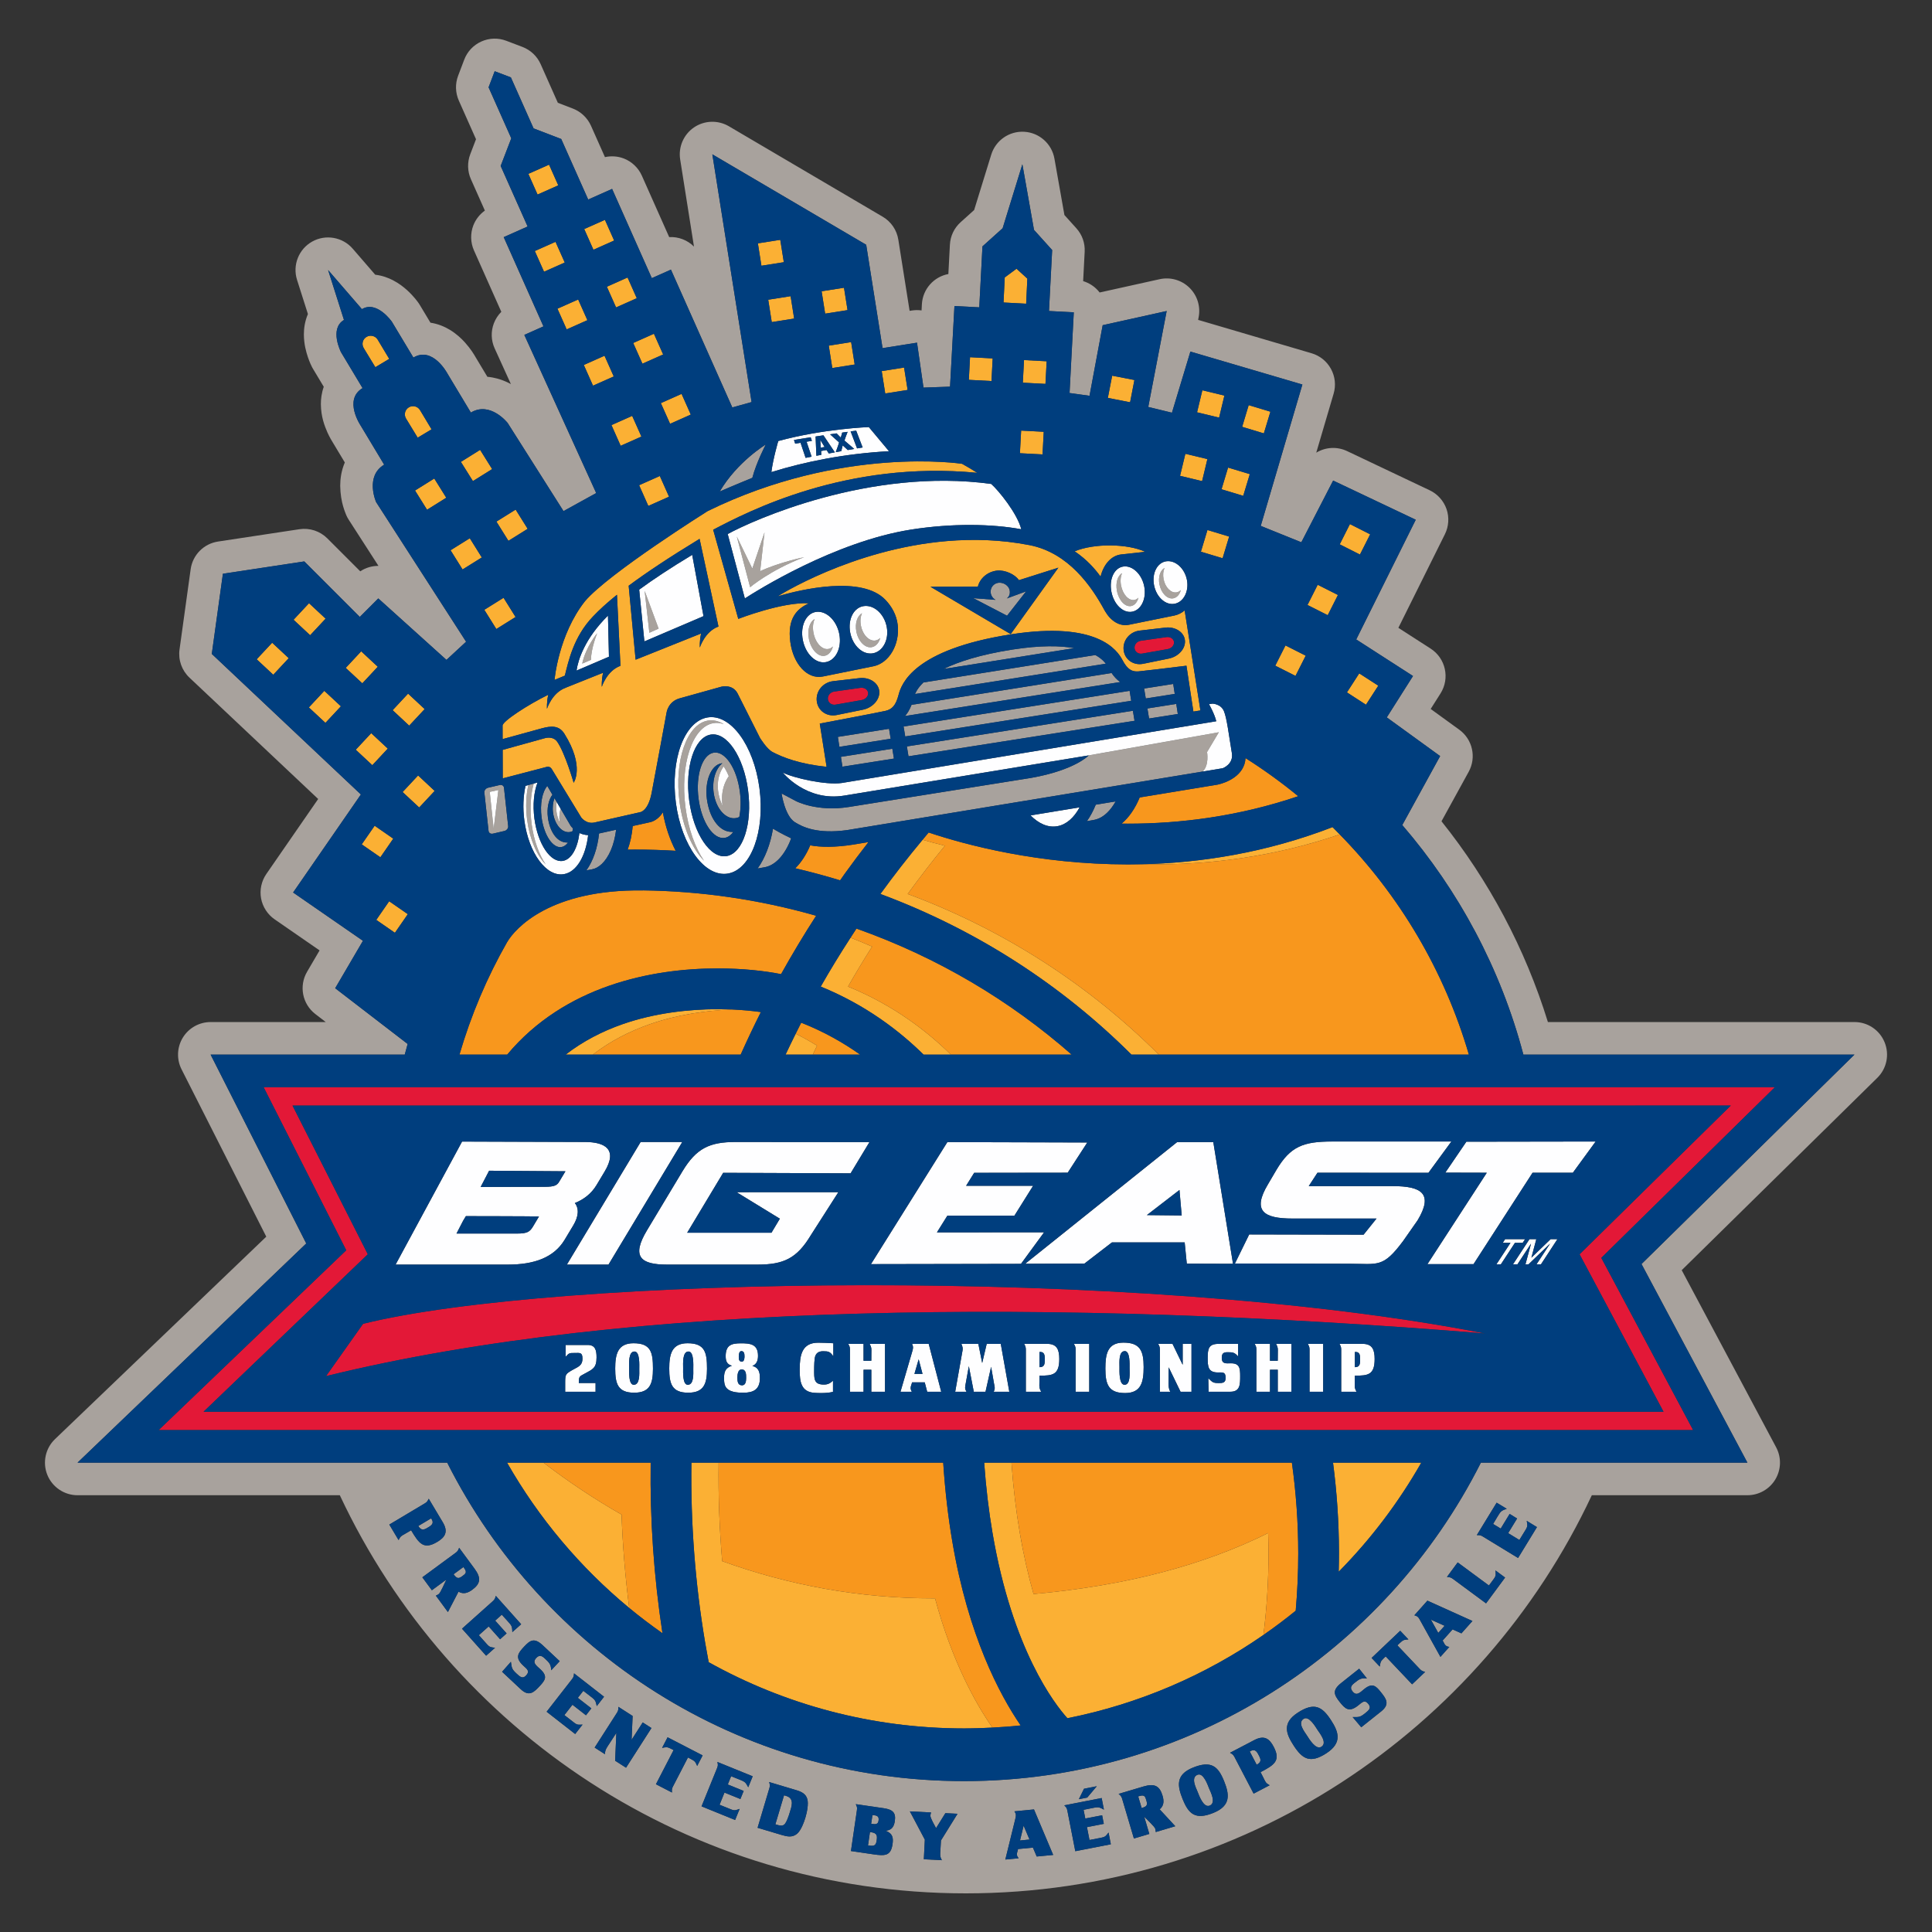 <?xml version="1.0" encoding="utf-8"?>
<!-- Generator: Adobe Illustrator 14.0.0, SVG Export Plug-In . SVG Version: 6.00 Build 43363)  -->
<!DOCTYPE svg PUBLIC "-//W3C//DTD SVG 1.1//EN" "http://www.w3.org/Graphics/SVG/1.1/DTD/svg11.dtd">
<svg version="1.1" id="Layer_1" xmlns="http://www.w3.org/2000/svg" xmlns:xlink="http://www.w3.org/1999/xlink" x="0px" y="0px"
	 width="250px" height="250px" viewBox="0 0 250 250" enable-background="new 0 0 250 250" xml:space="preserve">
<rect x="0" y="0" width="250" height="250" fill="#333333" stroke="none"/>
<g>
	<path fill="#A8A29D" d="M154.959,229.654c-0.897,0.362-0.218,1.642,0.004,2.19c0.192,0.478,0.763,2.124,1.565,1.805
		c0.877-0.358,0.127-1.738-0.083-2.255C156.268,230.949,155.715,229.352,154.959,229.654"/>
	<path fill="#A8A29D" d="M161.85,226.573l-0.131,0.071l0.895,1.711c0.599-0.312,0.568-0.648,0.322-1.123
		C162.718,226.82,162.494,226.238,161.85,226.573"/>
	<polyline fill="#A8A29D" points="186.931,210.378 185.155,209.58 186.109,211.296 	"/>
	<path fill="#A8A29D" d="M168.683,222.418c-0.807,0.526,0.104,1.646,0.427,2.147c0.281,0.43,1.159,1.938,1.887,1.459
		c0.788-0.514-0.214-1.72-0.517-2.187C170.218,223.436,169.368,221.971,168.683,222.418"/>
	<path fill="#A8A29D" d="M147.463,232.401l-0.181,0.055l0.446,1.502c0.669-0.188,0.79-0.378,0.614-0.962
		C148.2,232.501,148.124,232.206,147.463,232.401"/>
	<polyline fill="#A8A29D" points="131.989,238.156 133.219,238.036 132.457,236.245 	"/>
	<path fill="#A8A29D" d="M55.864,196.6l-0.078-0.126l-1.659,0.988c0.348,0.581,0.684,0.534,1.137,0.261
		C55.668,197.482,56.235,197.223,55.864,196.6"/>
	<path fill="#A8A29D" d="M101.731,232.394l-0.275-0.084l-1.123,3.755l0.25,0.074c0.304,0.093,0.636,0.161,0.88-0.027
		c0.311-0.235,0.618-1.198,0.727-1.566C102.402,233.828,102.865,232.729,101.731,232.394"/>
	<path fill="#A8A29D" d="M112.741,237.09l-0.167-0.023l-0.253,1.731c0.748,0.111,1.014,0.078,1.117-0.627
		C113.524,237.573,113.52,237.205,112.741,237.09"/>
	<path fill="#A8A29D" d="M113.08,234.887l-0.186-0.016l-0.166,1.126l0.128,0.019c0.454,0.066,0.756,0.049,0.826-0.413
		C113.75,235.144,113.617,234.938,113.08,234.887"/>
	<path fill="#A8A29D" d="M60.073,202.93l-0.112-0.154l-1.266,0.931c0.409,0.565,0.627,0.614,1.12,0.252
		C60.225,203.655,60.478,203.481,60.073,202.93"/>
	<path fill="#A8A29D" d="M243.867,134.872c-0.65-1.591-2.184-2.62-3.901-2.62h-39.668c-2.954-9.563-7.67-18.35-13.77-25.978
		l3.521-6.409c1.022-1.863,0.5-4.196-1.221-5.442l-3.699-2.683l1.274-2.01c1.237-1.957,0.667-4.547-1.279-5.8l-4.176-2.688
		l6.022-12.113c0.502-1.009,0.578-2.191,0.21-3.256c-0.369-1.064-1.16-1.947-2.177-2.43l-10.688-5.07
		c-1.328-0.63-2.821-0.508-3.993,0.202l2.247-7.63c0.318-1.08,0.197-2.22-0.342-3.208s-1.433-1.709-2.513-2.027l-14.489-4.263
		l-0.188-0.051l0.068-0.358c0.269-1.397-0.182-2.825-1.201-3.817c-1.022-0.991-2.461-1.399-3.85-1.092l-7.762,1.719l-0.213-0.256
		c-0.517-0.573-1.188-0.994-1.92-1.214l0.197-3.802c0.06-1.124-0.324-2.206-1.079-3.042l-1.542-1.711l-1.292-7.299
		c-0.34-1.917-1.945-3.352-3.889-3.472c-1.944-0.122-3.715,1.103-4.289,2.963l-2.211,7.164l-1.746,1.571
		c-0.837,0.754-1.331,1.79-1.391,2.914l-0.198,3.795c-1.867,0.349-3.319,1.932-3.427,3.913l-0.042,0.797
		c-0.413-0.058-0.834-0.057-1.252,0.009l-0.295,0.047l-1.459-9.209c-0.197-1.25-0.936-2.334-2.027-2.975L94.313,16.336
		c-1.402-0.823-3.166-0.765-4.511,0.151c-1.343,0.915-2.043,2.536-1.788,4.143l1.786,11.277c-0.845-0.843-2.015-1.291-3.208-1.228
		l-3.537-7.949c-0.45-1.014-1.302-1.825-2.339-2.224c-0.776-0.296-1.629-0.354-2.435-0.174l-1.809-4.062
		c-0.452-1.013-1.304-1.822-2.339-2.22l-1.948-0.749L69.96,8.301c-0.456-1.028-1.301-1.826-2.353-2.228l-2.096-0.797
		c-1.052-0.4-2.199-0.365-3.227,0.095c-1.027,0.464-1.814,1.297-2.214,2.352l-0.79,2.081c-0.394,1.039-0.36,2.193,0.09,3.21
		l2.226,5.002l-0.746,1.945c-0.398,1.037-0.368,2.212,0.085,3.227l1.808,4.061c-0.673,0.479-1.199,1.152-1.498,1.927
		c-0.397,1.036-0.367,2.21,0.085,3.226l3.54,7.947c-0.419,0.419-0.75,0.925-0.966,1.493c-0.399,1.052-0.362,2.213,0.104,3.238
		l2.1,4.619c-0.22-0.118-0.455-0.234-0.706-0.343c-0.654-0.282-1.44-0.52-2.336-0.598l-1.523-2.536
		c-0.192-0.342-0.629-1.073-1.396-1.929c-0.478-0.521-1.087-1.101-1.955-1.626c-0.656-0.395-1.501-0.76-2.492-0.912l-1.382-2.301
		l-0.153-0.238c-0.117-0.159-0.587-0.844-1.486-1.668c-0.457-0.409-1.025-0.862-1.8-1.269c-0.614-0.319-1.393-0.621-2.326-0.731
		l-2.908-3.364c-1.306-1.512-3.505-1.899-5.25-0.923c-1.743,0.976-2.563,3.051-1.957,4.956l1.407,4.42
		c-0.415,0.974-0.521,1.886-0.524,2.642c0.012,1.292,0.291,2.239,0.524,2.946c0.241,0.702,0.468,1.151,0.534,1.281l0.135,0.24
		l1.381,2.302c-0.28,0.795-0.377,1.575-0.375,2.25c0.02,1.655,0.481,2.815,0.851,3.666c0.302,0.66,0.584,1.124,0.735,1.36
		l1.513,2.518c-0.469,1.107-0.595,2.157-0.596,3.029c0.032,2.181,0.685,3.511,0.79,3.805c0.1,0.226,0.177,0.366,0.311,0.577
		l3.849,5.972c-0.824-0.003-1.647,0.232-2.356,0.704l-4.258-4.26c-0.947-0.947-2.291-1.387-3.613-1.187l-10.532,1.595
		c-1.851,0.281-3.287,1.736-3.544,3.59l-1.438,10.374c-0.188,1.354,0.289,2.708,1.284,3.647l16.656,15.703l-6.709,9.706
		c-0.631,0.913-0.879,2.062-0.68,3.152c0.2,1.092,0.837,2.08,1.75,2.711l5.822,4.024l-1.617,2.762
		c-1.075,1.833-0.617,4.176,1.066,5.472l1.346,1.035H27.255c-1.465,0-2.826,0.76-3.593,2.007c-0.768,1.251-0.831,2.806-0.168,4.114
		l10.962,21.65l-27.34,26.198c-1.24,1.188-1.635,3.022-0.996,4.616c0.642,1.594,2.195,2.644,3.913,2.644h33.939
		C58.236,223.917,89.143,245,124.978,245c35.833,0,66.738-21.083,81.004-51.519h20.132c1.479,0,2.854-0.777,3.615-2.047
		c0.76-1.268,0.8-2.848,0.104-4.151l-12.22-22.923l25.308-24.887C244.145,138.268,244.517,136.461,243.867,134.872 M53.201,198.018
		l-0.806,0.468c-0.47,0.269-0.567,0.292-0.819,0.8l-1.199-2.007l4.621-2.758c0.255-0.151,0.35-0.315,0.481-0.586l1.813,3.039
		c0.758,1.267,0.285,1.955-0.717,2.549C54.818,200.572,54.226,199.735,53.201,198.018 M57.961,208.597l-1.561-2.121
		c0.133-0.065,0.264-0.122,0.382-0.211c0.227-0.166,0.801-1.517,0.975-1.866l-1.874,1.378l-1.233-1.675l4.336-3.191
		c0.246-0.18,0.316-0.334,0.423-0.63l2,2.714c0.896,1.22,0.75,1.946-0.304,2.722c-0.512,0.376-1.114,0.631-1.776,0.245
		L57.961,208.597z M63.028,212.78c0.361,0.409,0.538,0.372,1.032,0.44l-1.155,1.031l-3.122-3.498l3.967-3.545
		c0.276-0.251,0.31-0.344,0.406-0.707l3.283,3.676l-1.145,1.02c-0.014-0.8-0.086-0.843-0.651-1.474
		c-0.239-0.268-0.476-0.521-0.71-0.783l-0.856,0.767l1.479,1.655l-0.844,0.754l-1.478-1.656l-1.27,1.133L63.028,212.78z
		 M69.856,218.156c-0.736,0.788-1.37,1.462-2.473,0.429l-2.413-2.26l1.14-1.293c0.126,0.799,0.073,0.915,0.735,1.534
		c0.45,0.42,0.788,0.715,1.228,0.243c0.535-0.571,0.136-0.814-0.387-1.303c-1.098-1.028-0.631-1.615,0.125-2.422
		c0.802-0.86,1.335-1.198,2.427-0.176l2.187,2.047l-1.098,1.176c-0.036-0.782-0.245-0.979-0.84-1.536
		c-0.437-0.408-0.736-0.438-1.099-0.051c-0.572,0.613,0.032,0.984,0.547,1.469C70.901,216.914,70.542,217.424,69.856,218.156
		 M76.521,221.062l-0.697,0.896l-1.748-1.366l-1.046,1.34l1.26,0.979c0.43,0.337,0.597,0.267,1.092,0.248l-0.954,1.223l-3.695-2.885
		l3.271-4.196c0.23-0.296,0.245-0.397,0.273-0.771l3.886,3.027l-0.942,1.213c-0.16-0.786-0.238-0.815-0.905-1.334
		c-0.284-0.221-0.562-0.431-0.837-0.643l-0.709,0.908L76.521,221.062z M81.009,228.742l-1.411-0.905l0.156-3.596
		c-0.296,0.463-0.602,0.919-0.897,1.379c-0.295,0.464-0.585,0.787-0.573,1.376l-1.338-0.861l2.882-4.494
		c0.187-0.296,0.19-0.416,0.188-0.78l1.846,1.185l-0.132,3.082l1.438-2.244l1.131,0.725L81.009,228.742z M89.393,227.612
		l-0.372-0.193l-1.974,3.816c-0.123,0.24-0.118,0.447-0.089,0.718l-2.08-1.074l2.285-4.419l-0.38-0.195
		c-0.459-0.24-0.634-0.182-1.107-0.092l0.71-1.37l4.536,2.347l-0.708,1.367C89.981,227.995,89.958,227.902,89.393,227.612
		 M96.821,231.271c-0.366-0.711-0.449-0.719-1.233-1.038c-0.333-0.133-0.658-0.257-0.982-0.388l-0.428,1.063l2.055,0.838
		l-0.426,1.047l-2.059-0.834l-0.637,1.575l1.478,0.597c0.506,0.206,0.646,0.095,1.119-0.061l-0.583,1.436l-4.344-1.765l2.001-4.933
		c0.142-0.346,0.127-0.446,0.05-0.814l4.568,1.856L96.821,231.271z M104.223,235.189c-0.183,0.608-0.576,1.68-1.087,2.102
		c-0.618,0.507-1.254,0.372-2.025,0.143l-3.08-0.919l1.534-5.152c0.094-0.3,0.057-0.464-0.04-0.767l3.532,1.056
		c0.666,0.198,1.201,0.467,1.401,1.115C104.663,233.402,104.407,234.572,104.223,235.189 M115.792,235.636
		c-0.1,0.671-0.357,1.198-1.203,1.26c0.956,0.358,1.022,0.94,0.903,1.751c-0.223,1.515-0.977,1.521-2.482,1.301l-2.897-0.425
		l0.768-5.263c0.056-0.382,0.016-0.447-0.141-0.804l3.611,0.526C115.543,234.157,115.944,234.577,115.792,235.636 M121.882,240.707
		l-2.337-0.119l0.128-2.541l-1.935-3.655l2.742,0.139c-0.045,0.138-0.082,0.274-0.088,0.412c-0.015,0.304,0.561,1.288,0.734,1.617
		l1.204-1.936l1.575,0.078l-2.142,3.451c-0.021,0.42-0.051,0.827-0.073,1.245C121.662,239.953,121.588,240.185,121.882,240.707
		 M134.151,240.231l-0.491-1.15l-1.932,0.184c-0.019,0.245-0.165,0.48-0.142,0.731c0.016,0.174,0.112,0.323,0.225,0.462
		l-1.722,0.164l1.272-5.18c0.05-0.205,0.107-0.413,0.089-0.622c-0.017-0.154-0.096-0.296-0.182-0.436l2.528-0.244l2.483,5.888
		L134.151,240.231z M139.144,239.545l-1.021-5.223c-0.072-0.369-0.139-0.444-0.404-0.713l4.837-0.944l0.293,1.506
		c-0.694-0.396-0.768-0.355-1.6-0.19c-0.354,0.065-0.691,0.142-1.034,0.208l0.223,1.127l2.178-0.422l0.217,1.11l-2.18,0.424
		l0.327,1.668l1.562-0.305c0.538-0.106,0.597-0.276,0.905-0.663l0.296,1.521L139.144,239.545z M139.603,232.817l0.667-1.354
		l1.652-0.325l-1.235,1.467L139.603,232.817z M149.552,237.064c-0.013-0.151-0.026-0.293-0.066-0.436
		c-0.08-0.267-1.154-1.269-1.426-1.551l0.661,2.231l-1.994,0.593l-1.529-5.162c-0.086-0.296-0.205-0.413-0.451-0.611l3.234-0.962
		c1.449-0.432,2.085-0.046,2.456,1.207c0.18,0.61,0.218,1.263-0.373,1.755l2.018,2.183L149.552,237.064z M157,234.592
		c-2.345,0.948-3.198,0.108-3.958-1.766c-0.688-1.694-0.95-3.177,1.319-4.094c2.363-0.954,3.252-0.188,4.029,1.729
		C159.091,232.197,159.309,233.66,157,234.592 M163.115,229.314l0.422,0.832c0.242,0.483,0.259,0.58,0.754,0.864l-2.073,1.083
		l-2.491-4.772c-0.139-0.264-0.297-0.366-0.562-0.514l3.141-1.643c1.304-0.682,1.966-0.169,2.506,0.864
		C165.761,227.843,164.888,228.387,163.115,229.314 M171.637,226.869c-2.117,1.382-3.117,0.723-4.22-0.969
		c-1-1.531-1.547-2.933,0.502-4.272c2.132-1.392,3.153-0.811,4.284,0.917C173.226,224.113,173.719,225.507,171.637,226.869
		 M178.73,221.448l-2.585,2.059l-1.115-1.32c0.809-0.004,0.917,0.064,1.626-0.498c0.481-0.387,0.821-0.681,0.42-1.185
		c-0.487-0.612-0.786-0.251-1.348,0.194c-1.178,0.938-1.688,0.391-2.379-0.474c-0.731-0.92-0.985-1.495,0.181-2.429l2.344-1.866
		l1.005,1.26c-0.779-0.082-1.005,0.1-1.643,0.606c-0.468,0.374-0.542,0.666-0.211,1.08c0.522,0.655,0.982,0.111,1.528-0.33
		c1.032-0.819,1.489-0.39,2.111,0.395C179.34,219.78,179.912,220.503,178.73,221.448 M182.724,217.951l-3.417-3.609l-0.313,0.296
		c-0.378,0.357-0.381,0.54-0.452,1.018l-1.059-1.119l3.703-3.516l1.063,1.12c-0.57,0.048-0.663,0.037-1.126,0.478l-0.304,0.287
		l2.952,3.117c0.185,0.193,0.385,0.259,0.647,0.318L182.724,217.951z M189.108,211.356l-1.145-0.514l-1.292,1.449
		c0.155,0.191,0.205,0.462,0.396,0.633c0.128,0.113,0.299,0.16,0.476,0.183l-1.151,1.293l-2.59-4.665
		c-0.103-0.186-0.194-0.378-0.353-0.519c-0.117-0.104-0.275-0.15-0.431-0.198l1.688-1.893l5.827,2.63L189.108,211.356z
		 M192.295,207.474l-4.248-3.138c-0.287-0.211-0.434-0.26-0.812-0.278l1.388-1.882l4.045,2.987l0.626-0.847
		c0.326-0.442,0.253-0.608,0.217-1.104l1.248,0.923L192.295,207.474z M196.437,201.604l-4.545-2.771
		c-0.32-0.193-0.419-0.197-0.796-0.183l2.57-4.204l1.309,0.796c-0.767,0.248-0.778,0.328-1.226,1.051
		c-0.187,0.304-0.358,0.608-0.54,0.906l0.983,0.597l1.155-1.895l0.964,0.593l-1.156,1.892l1.452,0.887l0.83-1.357
		c0.284-0.469,0.196-0.627,0.121-1.118l1.321,0.81L196.437,201.604z M212.41,163.564l13.703,25.702h-34.487
		c-12.317,24.441-37.639,41.209-66.878,41.209c-29.239,0-54.559-16.768-66.879-41.209H10.033l29.595-28.361l-12.375-24.438h25.121
		c0.122-0.46,0.247-0.92,0.376-1.378l-9.377-7.213l3.592-6.138l-9.036-6.248l8.769-12.686L27.406,84.619l1.438-10.375l10.533-1.596
		l7.183,7.183l2.392-2.394l8.822,7.954l2.539-2.352L48.668,64.968c0,0-1.472-3.33,1.042-4.84l-3.023-5.03
		c0,0-2.287-3.365,0.23-4.877l-2.788-4.643c0,0-1.553-3.019,0.381-4.18l-2.054-6.458l4.377,5.064
		c1.933-1.165,3.872,1.621,3.872,1.621l2.79,4.645c2.516-1.511,4.415,2.087,4.415,2.087l3.021,5.031
		c2.518-1.512,4.764,1.351,4.764,1.351l7.224,11.399l4.231-2.334l-9.302-20.468l2.476-1.103l-5.142-11.545l3.095-1.377l-3.49-7.836
		l1.373-3.575L63.223,11.3l0.79-2.083l2.096,0.797l2.934,6.599l3.58,1.374l3.489,7.834l3.095-1.376l5.137,11.547l2.475-1.101
		l7.942,17.833l2.494-0.697l-5.078-32.056l19.908,11.702l2.118,13.375l4.458-0.707l0.838,5.814l3.437-0.122l0.569-10.434l3.212,0.17
		l0.412-7.887l2.612-2.349l2.553-8.276l1.504,8.489l2.351,2.609l-0.412,7.889l3.211,0.168l-0.549,10.441l2.585,0.36l1.703-9.133
		l8.28-1.835l-2.384,12.412l3.064,0.748l2.389-7.911l14.49,4.262l-5.388,18.293l5.252,2.121l4.118-7.986l10.688,5.07l-7.701,15.491
		l7.346,4.73l-3.393,5.355l6.904,5.006l-4.9,8.925c7.299,8.463,12.736,18.577,15.673,29.707h42.84L212.41,163.564z"/>
	<path fill="#A8A29D" d="M75.879,112.621l0.697-0.124c0.461-0.084,0.884-0.307,1.314-0.718c0.426-0.409,0.833-1.01,1.159-1.772
		c0.323-0.75,0.555-1.653,0.676-2.644l-2.208,0.49C77.323,109.75,76.741,111.422,75.879,112.621"/>
	<path fill="#A8A29D" d="M68.215,106.107c0.331,2.499,1.259,4.593,2.402,5.752c-0.865-1.264-1.541-3.106-1.822-5.221
		c-0.259-1.953-0.135-3.791,0.275-5.249l-0.699,0.197C68.071,102.896,67.997,104.461,68.215,106.107"/>
	<path fill="#A8A29D" d="M73.85,106.87l-1.309-2.234c-0.286,1.007-0.089,1.864-0.089,1.864c-0.524-1.131-0.544-2.051-0.413-2.717
		l-0.292-0.5c-0.196,0.536-0.275,1.185-0.184,1.87c0.207,1.565,1.192,2.687,2.2,2.51c0.11-0.021,0.219-0.057,0.319-0.106
		c0.022-0.115,0.044-0.232,0.061-0.355C73.982,107.042,73.884,106.914,73.85,106.87"/>
	<path fill="#A8A29D" d="M72.667,109.605c0.318-0.056,0.597-0.262,0.827-0.577c-0.091-0.001-0.188-0.005-0.303-0.015
		c-1.163-0.106-2.059-1.447-2.292-3.211c-0.161-1.207,0.088-2.32,0.584-2.967l-0.666-1.133c-0.648,0.761-0.968,2.335-0.737,4.075
		C70.391,108.091,71.548,109.803,72.667,109.605"/>
	<path fill="#A8A29D" d="M98.94,112.222c0.605-0.11,1.164-0.403,1.731-0.942c0.56-0.54,1.096-1.331,1.524-2.335
		c0.064-0.147,0.122-0.307,0.181-0.465c-1.234-0.585-2.019-1.043-2.351-1.247c-0.345,2.03-1.033,3.814-1.99,5.15"/>
	<path fill="#A8A29D" d="M92.294,93.578c0.458-0.083,0.915-0.032,1.369,0.131c-0.674-0.413-1.382-0.587-2.085-0.46
		c-2.722,0.482-4.351,5.213-3.64,10.566c0.437,3.288,1.657,6.042,3.166,7.57c-1.138-1.663-2.03-4.086-2.398-6.871
		C87.966,98.957,89.571,94.061,92.294,93.578"/>
	<path fill="#A8A29D" d="M91.473,103.414c-0.309-2.322,0.525-4.4,1.867-4.638l0.134-0.011c-0.862,0.678-1.346,2.171-1.131,3.792
		c0.273,2.058,1.57,3.537,2.899,3.3c0.146-0.026,0.288-0.074,0.422-0.139c0.193-0.958,0.231-2.092,0.072-3.286
		c-0.404-3.043-1.93-5.296-3.403-5.034c-1.473,0.261-2.341,2.94-1.937,5.983c0.405,3.043,1.928,5.298,3.401,5.034
		c0.416-0.073,0.783-0.345,1.087-0.758c-0.118-0.002-0.246-0.008-0.394-0.021C92.961,107.5,91.784,105.735,91.473,103.414
		 M94.307,100.431c-1.269,1.831-0.791,3.897-0.791,3.897c-1.398-3.007-0.082-4.887,0.122-5.149
		C93.993,99.656,94.307,100.431,94.307,100.431"/>
	<path fill="#A8A29D" d="M143.277,105.154c0.385-0.368,0.753-0.86,1.088-1.453l-2.573,0.423c-0.321,0.793-0.704,1.513-1.148,2.134
		l0.904-0.162C142.152,105.988,142.713,105.694,143.277,105.154"/>
	<path fill="#A8A29D" d="M106.712,84.857c0.514-0.097,0.896-0.564,1.066-1.205c-0.162,0.165-0.356,0.281-0.578,0.321
		c-0.818,0.155-1.686-0.775-1.936-2.079c-0.133-0.682-0.065-1.316,0.147-1.784c-0.64,0.35-0.968,1.391-0.742,2.56
		C104.935,84.041,105.849,85.018,106.712,84.857"/>
	<path fill="#A8A29D" d="M112.813,83.743c0.53-0.1,0.925-0.567,1.092-1.196c-0.167,0.171-0.371,0.287-0.601,0.33
		c-0.815,0.154-1.665-0.706-1.899-1.917c-0.116-0.607-0.056-1.177,0.14-1.611c-0.618,0.351-0.937,1.307-0.732,2.375
		C111.06,82.997,111.954,83.902,112.813,83.743"/>
	<path fill="#A8A29D" d="M145.065,75.768c-0.118-0.607-0.057-1.179,0.131-1.595c-0.571,0.313-0.864,1.245-0.663,2.289
		c0.237,1.228,1.054,2.104,1.828,1.961c0.459-0.086,0.804-0.506,0.955-1.081c-0.145,0.147-0.317,0.251-0.514,0.288
		C146.066,77.769,145.29,76.937,145.065,75.768"/>
	<path fill="#A8A29D" d="M150.692,73.491c-0.556,0.313-0.843,1.169-0.659,2.126c0.223,1.141,1.025,1.95,1.791,1.808
		c0.475-0.09,0.827-0.505,0.979-1.072c-0.15,0.152-0.331,0.257-0.54,0.297c-0.724,0.136-1.487-0.633-1.696-1.718
		C150.462,74.387,150.517,73.876,150.692,73.491"/>
	<path fill="#A8A29D" d="M102.842,106.382c0.994,0.625,2.899,1.57,6.768,1.033l46.014-7.577c0.873-0.831,0.568-2.518,0.568-2.518
		l1.524-2.563l-16.839,2.994c0,0-1.772,1.898-7.421,2.903l-23.604,3.768c-4.151,0.665-6.851-0.761-6.851-0.761l-1.867-0.988
		C101.135,102.673,101.549,105.566,102.842,106.382"/>
	<polyline fill="#A8A29D" points="146.808,93.27 146.595,91.972 117.349,96.589 117.56,97.864 	"/>
	<polyline fill="#A8A29D" points="108.418,95.353 108.617,96.641 115.254,95.592 115.042,94.308 	"/>
	<polyline fill="#A8A29D" points="148.049,89.095 148.262,90.382 152.011,89.79 151.813,88.502 	"/>
	<polyline fill="#A8A29D" points="117.135,95.295 146.381,90.678 146.17,89.393 116.923,94.01 	"/>
	<path fill="#A8A29D" d="M117.521,92.098c-0.115,0.192-0.26,0.377-0.417,0.555l27.853-4.398c-0.468-0.328-0.817-0.724-1.116-1.167
		l-25.886,4.119C117.835,91.512,117.696,91.808,117.521,92.098"/>
	<polyline fill="#A8A29D" points="108.814,97.935 109.01,99.207 115.677,98.159 115.466,96.885 	"/>
	<path fill="#A8A29D" d="M131.023,84.052c-4.21,0.657-7.045,1.591-8.915,2.512l16.909-2.696
		C137.218,83.549,134.651,83.485,131.023,84.052"/>
	<polyline fill="#A8A29D" points="152.408,92.39 152.209,91.085 148.475,91.675 148.689,92.973 	"/>
	<path fill="#A8A29D" d="M118.646,89.339c-0.105,0.177-0.179,0.329-0.238,0.467l24.688-3.926c-0.082-0.105-0.175-0.214-0.291-0.333
		c-0.247-0.246-0.585-0.519-1.07-0.786l-22.239,3.547C119.084,88.701,118.823,89.053,118.646,89.339"/>
	<path fill="#A8A29D" d="M130.285,77.439c0.31-0.249,0.436-0.584,0.373-1.012c-0.094-0.651-0.817-1.096-1.462-1.018
		c-0.645,0.079-1.093,0.671-0.997,1.321c0.057,0.389,0.298,0.709,0.615,0.89l-2.876-0.22l4.373,2.275l2.466-3.154"/>
	<path fill="#A8A29D" d="M63.148,101.932c-0.291,0.073-0.5,0.351-0.474,0.619l0.543,4.968c0.026,0.268,0.284,0.427,0.572,0.354
		l1.495-0.349c0.289-0.073,0.501-0.351,0.473-0.619l-0.542-4.968c-0.028-0.27-0.285-0.426-0.572-0.353 M63.878,107.26l-0.505-4.79
		l1.116-0.244L63.878,107.26z"/>
	<polyline fill="#A8A29D" points="85.223,81.34 83.417,76.458 84.029,81.88 	"/>
	<path fill="#A8A29D" d="M98.93,68.895l-1.579,4.675l-2.008-4.146l1.725,6.563c0,0,2.622-2.227,6.982-3.882
		c0,0-3.146,0.634-5.688,1.809"/>
	<path fill="#A8A29D" d="M76.473,85.384c0.007-1.494,0.799-3.445,0.799-3.445s-1.458,1.756-1.935,3.929
		C75.65,85.733,76.042,85.569,76.473,85.384"/>
	<path fill="#A8A29D" d="M97.352,61.833c0.516-1.983,1.734-4.309,1.734-4.309s-3.693,2.228-5.953,6.08
		C94.875,62.837,97.352,61.833,97.352,61.833"/>
	<path fill="#E31837" d="M44.803,161.785l-24.278,23.269h198.564l-11.882-22.286l22.458-22.082H34.113 M204.395,162.303
		l10.865,20.376H26.334l21.261-20.376l-9.745-19.244h186.113L204.395,162.303z"/>
	<path fill="#E31837" d="M46.982,171.301l-4.791,6.768c39.417-9.694,94.662-10.019,149.998-5.514
		C146.909,163.683,71.589,165.178,46.982,171.301"/>
	<path fill="#E31837" d="M147.792,84.575l3.32-0.586c0.487-0.086,0.847-0.497,0.803-0.916c-0.045-0.422-0.48-0.703-0.976-0.635
		l-3.328,0.477c-0.497,0.071-0.853,0.505-0.802,0.972C146.863,84.354,147.301,84.661,147.792,84.575"/>
	<path fill="#E31837" d="M108.128,91.18l3.384-0.596c0.502-0.088,0.871-0.507,0.823-0.935c-0.05-0.428-0.494-0.718-0.997-0.646
		l-3.395,0.484c-0.504,0.073-0.87,0.517-0.816,0.994C107.182,90.956,107.628,91.269,108.128,91.18"/>
	<polyline fill="#FEFEFF" points="197.034,160.823 197.348,160.346 194.763,160.346 194.454,160.823 195.455,160.823 
		193.634,163.603 194.212,163.603 196.033,160.823 	"/>
	<polyline fill="#FEFEFF" points="198.162,162.744 198.8,160.347 197.914,160.347 195.78,163.603 196.359,163.603 198.095,160.955 
		198.109,160.955 197.394,163.603 197.789,163.603 200.544,160.955 200.56,160.955 198.823,163.603 199.401,163.603 
		201.531,160.347 200.649,160.347 	"/>
	<polyline fill="#FEFEFF" points="78.74,163.639 88.288,147.772 82.898,147.772 73.353,163.639 	"/>
	<path fill="#FEFEFF" d="M86.304,163.639h11.72c3.363,0,5.084-0.786,6.898-3.803l3.565-5.571l-13.17,0.006l5.595,3.428l-1.083,1.813
		H88.923l4.657-7.749l16.488,0.064l2.439-4.04l-17.306-0.015c-3.365,0-5.083,0.788-6.9,3.804L83.72,159.2
		C81.636,162.666,82.954,163.639,86.304,163.639"/>
	<path fill="#FEFEFF" d="M73.064,160.424l1.113-1.853c0.704-1.165,0.77-2.192,0.209-2.897c1.164-0.466,2.145-1.229,2.794-2.31
		l1.059-1.765c1.73-2.875,0.053-3.827-2.558-3.827l-15.89-0.054l-8.604,15.92H65.73C69.105,163.639,71.674,162.738,73.064,160.424
		 M63.291,151.492c0,0,9.64,0.063,9.875,0.071l-0.814,1.359c-0.267,0.446-0.611,0.646-1.805,0.646l-8.35,0.023L63.291,151.492z
		 M59.936,157.947l0.352-0.58c0,0,9.202,0.012,9.455,0.047l-0.783,1.311c-0.423,0.703-0.791,0.896-2.057,0.896h-7.831
		L59.936,157.947z"/>
	<path fill="#FEFEFF" d="M140.318,163.512l3.566-2.743h9.412l0.274,2.749l5.98,0.019l-2.549-15.746h-4.688l-19.657,15.742
		 M152.622,153.983l0.29,3.298l-4.506-0.049L152.622,153.983z"/>
	<polyline fill="#FEFEFF" points="135.106,159.459 121.24,159.468 122.593,157.304 131.267,157.304 133.685,153.443 
		125.013,153.443 126.056,151.766 138.161,151.749 140.696,147.839 122.588,147.787 112.701,163.578 132.115,163.543 	"/>
	<polyline fill="#FEFEFF" points="192.39,151.752 184.71,163.578 190.675,163.578 198.313,151.752 203.526,151.752 206.478,147.71 
		189.746,147.736 187.021,151.738 	"/>
	<path fill="#FEFEFF" d="M181.566,160.583l1.874-2.678c2.08-3.462,0.485-4.422-3.209-4.422h-10.88l1.129-1.73l14.358,0.01
		l2.971-4.051h-15.431c-3.727,0-5.39,0.631-7.188,3.634l-1.122,1.913c-2.065,3.451-0.536,4.422,3.173,4.422h10.881l-1.674,2.087
		l-14.802-0.031l-1.848,3.765l14.81,0.031C178.326,163.532,178.945,164.105,181.566,160.583"/>
	<path fill="#FEFEFF" d="M75.649,177.754c1.045-0.566,1.545-0.728,1.545-2.097c0-0.903-0.135-1.62-1.149-1.62h-2.852v1.53
		c0.448-0.493,0.482-0.493,1.147-0.493c0.685,0,1.031-0.116,1.031,0.733c0,0.946-0.625,1.071-1.316,1.478
		c-0.853,0.495-0.921,0.558-0.921,1.603v1.204h3.933v-1.131h-2.167C74.899,178.109,74.957,178.127,75.649,177.754"/>
	<path fill="#FEFEFF" d="M81.981,173.814c-2.05,0-2.374,1.426-2.374,3.275c0,1.986,0.349,3.126,2.457,3.126
		c2.042,0,2.428-1.175,2.428-3.099C84.493,175.027,84.251,173.814,81.981,173.814 M82.008,179.189c-0.684,0-0.601-1.667-0.601-2.145
		c0-0.573-0.117-2.16,0.692-2.16c0.725,0,0.623,1.773,0.623,2.277C82.722,177.745,82.825,179.189,82.008,179.189"/>
	<path fill="#FEFEFF" d="M88.972,173.814c-2.052,0-2.371,1.426-2.371,3.275c0,1.986,0.346,3.126,2.456,3.126
		c2.041,0,2.43-1.175,2.43-3.099C91.486,175.027,91.239,173.814,88.972,173.814 M88.996,179.189c-0.684,0-0.599-1.667-0.599-2.145
		c0-0.573-0.116-2.16,0.693-2.16c0.724,0,0.621,1.773,0.621,2.277C89.711,177.745,89.814,179.189,88.996,179.189"/>
	<path fill="#FEFEFF" d="M97.351,176.754c0.575-0.22,0.736-0.726,0.736-1.317c0-1.524-1.03-1.613-2.203-1.613
		c-1.214,0-1.982,0.214-1.982,1.666c0,0.662,0.179,1.062,0.81,1.237c-0.802,0.259-1.021,0.734-1.021,1.578
		c0,0.316,0.017,0.742,0.144,1.024c0.365,0.845,1.621,0.887,2.371,0.887c1.256,0,2.126-0.396,2.126-1.884
		C98.332,177.543,98.162,176.938,97.351,176.754 M95.933,174.833c0.373,0,0.406,0.38,0.406,0.689c0,0.232-0.033,0.674-0.346,0.674
		c-0.379,0-0.396-0.321-0.396-0.637C95.598,175.327,95.623,174.833,95.933,174.833 M96.019,179.26c-0.564,0-0.599-0.539-0.599-1.009
		c0-0.375,0.068-1.046,0.539-1.046c0.601,0,0.592,0.638,0.592,1.105C96.551,178.694,96.501,179.26,96.019,179.26"/>
	<path fill="#FEFEFF" d="M103.479,177.25c0,1.542,0.178,2.857,1.899,2.981c0.294,0.021,0.582,0.029,0.876,0.029
		c0.516,0,1.041-0.035,1.536-0.153v-1.442c-0.396,0.346-0.666,0.498-1.182,0.498c-1.325,0-1.256-0.78-1.256-1.92
		c0-0.392,0.01-1.46,0.153-1.798c0.196-0.468,0.556-0.596,1.022-0.596c0.691,0,0.894,0.064,1.306,0.655v-1.688
		c-0.65-0.036-1.306-0.072-1.955-0.072C103.751,173.744,103.479,175.366,103.479,177.25"/>
	<path fill="#FEFEFF" d="M112.756,175.027l-0.008,1.054h-1.004v-2.185h-1.983c0.153,0.283,0.22,0.388,0.22,0.715v5.48h1.763v-2.849
		h1.004v2.849h1.772v-6.195h-1.984C112.79,174.383,112.763,174.489,112.756,175.027"/>
	<path fill="#FEFEFF" d="M118.025,173.896c0.059,0.149,0.119,0.3,0.119,0.455c0,0.214-0.068,0.42-0.128,0.626l-1.493,5.114h1.465
		c-0.082-0.151-0.15-0.309-0.15-0.486c0-0.259,0.142-0.48,0.177-0.729h1.646l0.318,1.215h1.814l-1.617-6.195 M118.327,177.78
		l0.548-1.884l0.5,1.884H118.327z"/>
	<path fill="#FEFEFF" d="M127.68,173.896l-0.584,2.476l-0.497-2.476h-2.192c0.077,0.211,0.167,0.414,0.167,0.636
		c0,0.14-0.033,0.284-0.058,0.426l-0.913,5.134h1.462c-0.094-0.169-0.179-0.328-0.179-0.521c0-0.205,0.051-0.398,0.085-0.597
		l0.397-2.187l0.64,3.305h1.516l0.725-3.224l0.371,2.135c0.035,0.204,0.095,0.409,0.095,0.608c0,0.172-0.067,0.329-0.126,0.48h2.016
		l-1.104-6.195"/>
	<path fill="#FEFEFF" d="M135.527,173.896h-3.002c0.143,0.253,0.217,0.421,0.217,0.725v5.471h1.984
		c-0.261-0.486-0.237-0.587-0.229-1.131l0.01-0.951c1.694,0,2.563-0.08,2.563-2.16C137.071,174.665,136.775,173.896,135.527,173.896
		 M135.191,176.052c0,0.542-0.11,0.86-0.684,0.86v-1.964h0.125C135.251,174.948,135.191,175.576,135.191,176.052"/>
	<path fill="#FEFEFF" d="M139.186,174.611v5.48h1.762v-6.195h-1.98C139.11,174.18,139.186,174.285,139.186,174.611"/>
	<path fill="#FEFEFF" d="M145.374,173.734c-2.074,0-2.339,1.496-2.339,3.355c0,2.054,0.408,3.171,2.549,3.171
		c2.11,0,2.404-1.46,2.404-3.364C147.988,174.796,147.533,173.734,145.374,173.734 M145.518,179.189
		c-0.734,0-0.659-1.771-0.659-2.293c0-0.603-0.125-2.063,0.694-2.063c0.69,0,0.615,1.718,0.615,2.205
		C146.168,177.605,146.318,179.189,145.518,179.189"/>
	<path fill="#FEFEFF" d="M153.039,176.604l-1.314-2.708h-1.857c0.17,0.309,0.22,0.414,0.22,0.769v5.427h1.351
		c-0.276-0.493-0.22-0.93-0.22-1.489c0-0.556,0.01-1.11,0.01-1.674l1.534,3.163h1.417v-6.195h-1.14"/>
	<path fill="#FEFEFF" d="M159.286,176.409c-0.598,0-1.189,0.142-1.189-0.707c0-0.54,0.202-0.724,0.71-0.724
		c0.692,0,0.936,0,1.408,0.554v-1.636h-2.539c-1.265,0-1.401,0.62-1.401,1.815c0,1.122,0.053,1.885,1.325,1.885
		c0.607,0,0.996-0.099,0.996,0.698c0,0.654-0.381,0.671-0.901,0.671c-0.771,0-0.804-0.123-1.343-0.626l0.039,1.753h2.805
		c1.281,0,1.281-0.938,1.281-2.036C160.477,177.038,160.4,176.409,159.286,176.409"/>
	<path fill="#FEFEFF" d="M165.35,175.027l-0.009,1.054h-1.003v-2.185h-1.983c0.152,0.283,0.219,0.388,0.219,0.715v5.48h1.765v-2.849
		h1.003v2.849h1.772v-6.195h-1.983C165.38,174.383,165.359,174.489,165.35,175.027"/>
	<path fill="#FEFEFF" d="M169.453,174.611v5.48h1.766v-6.195h-1.984C169.376,174.18,169.453,174.285,169.453,174.611"/>
	<path fill="#FEFEFF" d="M176.336,173.896h-3.004c0.145,0.253,0.219,0.421,0.219,0.725v5.471h1.982
		c-0.262-0.486-0.235-0.587-0.229-1.131l0.011-0.951c1.694,0,2.563-0.08,2.563-2.16
		C177.879,174.665,177.583,173.896,176.336,173.896 M175.996,176.052c0,0.542-0.111,0.86-0.681,0.86v-1.964h0.123
		C176.057,174.948,175.996,175.576,175.996,176.052"/>
	<path fill="#FEFEFF" d="M72.98,113.114c1.639-0.29,2.813-2.337,3.125-5.047c-0.438-0.019-0.819-0.132-1.127-0.278
		c-0.239,1.963-1.027,3.41-2.13,3.608c-1.6,0.281-3.25-2.161-3.692-5.459c-0.239-1.802-0.064-3.482,0.403-4.685l-0.491,0.137
		c-0.41,1.457-0.535,3.296-0.273,5.248c0.281,2.116,0.957,3.958,1.822,5.221c-1.146-1.158-2.071-3.252-2.403-5.751
		c-0.217-1.646-0.145-3.212,0.156-4.52L68,101.691c-0.293,1.319-0.365,2.863-0.15,4.479C68.414,110.41,70.71,113.518,72.98,113.114"
		/>
	<path fill="#FEFEFF" d="M72.45,106.499c0,0-0.195-0.855,0.09-1.864l-0.5-0.853C71.907,104.448,71.926,105.368,72.45,106.499"/>
	<path fill="#FEFEFF" d="M91.524,92.842c-2.986,0.53-4.805,5.48-4.064,11.057c0.742,5.577,3.766,9.668,6.75,9.136
		c2.984-0.531,4.806-5.482,4.063-11.058C97.531,96.401,94.51,92.31,91.524,92.842 M87.938,103.814
		c-0.711-5.352,0.919-10.083,3.64-10.566c0.703-0.125,1.412,0.048,2.085,0.461c-0.454-0.164-0.911-0.214-1.369-0.131
		c-2.723,0.483-4.327,5.379-3.588,10.936c0.368,2.785,1.259,5.208,2.397,6.87C89.594,109.857,88.375,107.103,87.938,103.814
		 M94.038,110.773c-2.104,0.374-4.276-2.841-4.854-7.179c-0.578-4.341,0.659-8.161,2.76-8.536c2.105-0.374,4.278,2.841,4.854,7.181
		C97.376,106.58,96.143,110.398,94.038,110.773"/>
	<path fill="#FEFEFF" d="M93.515,104.328c0,0-0.478-2.066,0.791-3.897c0,0-0.314-0.774-0.669-1.252
		C93.435,99.441,92.117,101.321,93.515,104.328"/>
	<path fill="#FEFEFF" d="M136.817,106.911c1.173-0.208,2.16-1.104,2.888-2.443l-6.353,1.044
		C134.414,106.587,135.619,107.124,136.817,106.911"/>
	<polyline fill="#FEFEFF" points="106.706,57.84 106.14,56.924 106.208,57.925 	"/>
	<path fill="#FEFEFF" d="M115.035,58.386l-2.608-3.123c0,0-5.832,0.203-11.72,1.805c0,0-0.677,2.297-0.893,4.022
		C104.277,59.708,109.344,58.7,115.035,58.386 M110.791,55.729l0.835,2.175l-0.721,0.117l-0.835-2.202L110.791,55.729z
		 M108.255,56.076l0.543,0.548l0.184-0.65l0.7-0.093c-0.066,0.185-0.4,1.011-0.4,1.135l1.256,1.075l-0.837,0.144l-0.656-0.604
		l-0.184,0.75l-0.713,0.125c0.067-0.209,0.423-1.133,0.425-1.268l-0.582-0.515l-0.579-0.524L108.255,56.076z M106.552,56.331
		l1.478,2.203l-0.785,0.143l-0.286-0.444l-0.713,0.126l0.034,0.495l-0.643,0.123l-0.099-2.494L106.552,56.331z M104.902,56.582
		l0.156,0.464l-0.689,0.116l0.654,1.931l-0.777,0.154l-0.656-1.956l-0.691,0.121l-0.156-0.482L104.902,56.582z"/>
	<path fill="#FEFEFF" d="M150.935,72.626c-1.183,0.154-1.899,1.536-1.604,3.087c0.302,1.55,1.487,2.631,2.658,2.414
		c1.168-0.216,1.885-1.6,1.6-3.086C153.301,73.553,152.113,72.473,150.935,72.626 M152.262,76.649
		c0.208-0.039,0.391-0.144,0.539-0.296c-0.149,0.565-0.503,0.98-0.978,1.071c-0.766,0.143-1.569-0.666-1.791-1.808
		c-0.184-0.956,0.104-1.813,0.659-2.125c-0.176,0.386-0.229,0.897-0.126,1.442C150.775,76.016,151.537,76.785,152.262,76.649"/>
	<path fill="#FEFEFF" d="M145.378,73.305c-1.183,0.154-1.884,1.616-1.565,3.262c0.315,1.648,1.52,2.806,2.687,2.588
		c1.169-0.217,1.872-1.677,1.568-3.26C147.765,74.312,146.558,73.152,145.378,73.305 M146.361,78.423
		c-0.774,0.143-1.592-0.734-1.828-1.961c-0.202-1.044,0.092-1.976,0.663-2.289c-0.188,0.416-0.249,0.987-0.131,1.595
		c0.225,1.169,1.001,2.001,1.737,1.863c0.196-0.037,0.368-0.14,0.514-0.288C147.164,77.917,146.82,78.337,146.361,78.423"/>
	<path fill="#FEFEFF" d="M103.88,82.801c0.351,1.831,1.687,3.117,2.986,2.878c1.299-0.242,2.079-1.866,1.741-3.625
		c-0.339-1.761-1.674-3.048-2.988-2.878C104.312,79.348,103.527,80.97,103.88,82.801 M105.412,80.111
		c-0.212,0.467-0.28,1.102-0.147,1.784c0.25,1.302,1.118,2.233,1.936,2.079c0.222-0.041,0.416-0.156,0.578-0.321
		c-0.171,0.641-0.552,1.108-1.066,1.205c-0.863,0.16-1.777-0.818-2.042-2.188C104.443,81.502,104.771,80.461,105.412,80.111"/>
	<path fill="#FEFEFF" d="M112.964,84.537c1.298-0.243,2.094-1.778,1.776-3.43c-0.316-1.653-1.636-2.855-2.948-2.683
		c-1.313,0.171-2.108,1.708-1.777,3.432C110.345,83.576,111.665,84.777,112.964,84.537 M111.546,79.348
		c-0.198,0.434-0.257,1.004-0.141,1.611c0.234,1.212,1.084,2.071,1.899,1.917c0.229-0.043,0.432-0.159,0.601-0.33
		c-0.168,0.629-0.563,1.097-1.092,1.196c-0.859,0.161-1.753-0.746-2.002-2.02C110.607,80.655,110.927,79.699,111.546,79.348"/>
	<path fill="#FEFEFF" d="M156.192,97.318c0,0,0.305,1.688-0.568,2.519l2.593-0.427c0,0,1.423-0.516,1.187-1.952
		c-0.418-2.541-0.646-4.482-1.017-5.411c-0.388-0.974-1.496-0.999-1.496-0.999l-0.446,0.07c0,0,0.729,1.281,0.938,2.21
		l-48.447,7.987c-2.043,0.306-6.298-0.645-7.658-1.355c0,0,3.036,3.812,7.983,2.985l31.617-5.198l16.839-2.994"/>
	<polyline fill="#FEFEFF" points="63.878,107.26 64.489,102.226 63.373,102.47 	"/>
	<path fill="#FEFEFF" d="M132.153,68.485c-0.514-2.039-2.918-5.001-3.892-5.863c-15.721-2.154-30.964,4.753-34.097,6.484
		l2.218,8.332c1.43-0.928,11.579-7.339,21.496-8.908C123.239,67.686,128.414,67.793,132.153,68.485 M97.067,75.985l-1.725-6.562
		l2.008,4.146l1.579-4.677l-0.568,5.019c2.542-1.174,5.688-1.809,5.688-1.809C99.689,73.759,97.067,75.985,97.067,75.985"/>
	<path fill="#FEFEFF" d="M91.034,79.728l-1.463-7.931c-2.812,1.693-5.061,3.184-6.86,4.503l0.672,6.7 M85.223,81.34l-1.194,0.54
		l-0.611-5.422L85.223,81.34z"/>
	<path fill="#FEFEFF" d="M78.671,79.661c-3.011,2.974-3.87,5.747-4.07,7.112c0.86-0.368,3.093-1.322,4.196-1.793 M76.473,85.384
		c-0.43,0.185-0.823,0.349-1.136,0.484c0.477-2.173,1.935-3.929,1.935-3.929S76.479,83.89,76.473,85.384"/>
	<path fill="#FBB034" d="M149.485,111.854c7.28,0,15.45-1.007,23.875-3.882c-0.31-0.315-0.615-0.635-0.931-0.944
		c-8.661,3.342-17.123,4.634-24.71,4.805c0.581,0.012,1.166,0.021,1.756,0.021"/>
	<path fill="#FBB034" d="M94.711,130.624c-0.602-0.024-1.222-0.041-1.86-0.038c-3.788,0.011-8.174,0.505-12.313,1.95
		c-2.606,0.914-5.098,2.191-7.347,3.934h3.512c2.253-1.745,4.755-3.019,7.365-3.934C87.614,131.299,91.335,130.762,94.711,130.624"
		/>
	<path fill="#FBB034" d="M122.273,109.436c-1.042-0.256-2.006-0.514-2.894-0.767c-1.883,2.259-3.704,4.593-5.456,7.01
		c12.578,4.675,23.529,11.863,32.488,20.79h3.541c-8.96-8.929-19.918-16.114-32.497-20.79
		C119.009,113.535,120.617,111.455,122.273,109.436"/>
	<path fill="#FBB034" d="M102.963,133.759c-0.449,0.9-0.887,1.802-1.313,2.711h3.521c0.183-0.389,0.365-0.776,0.552-1.162
		C104.859,134.768,103.935,134.25,102.963,133.759"/>
	<path fill="#FBB034" d="M112.849,122.487c-0.918-0.403-1.849-0.785-2.786-1.156c-1.353,2.085-2.645,4.197-3.861,6.332
		c5.877,2.392,10.255,5.797,13.31,8.808h3.534c-3.055-3.011-7.435-6.416-13.311-8.808
		C110.728,125.92,111.766,124.195,112.849,122.487"/>
	<path fill="#FBB034" d="M173.262,200.803c0.002,0.828-0.01,1.695-0.035,2.579c4.146-4.203,7.743-8.949,10.688-14.114h-11.423
		C172.991,193.071,173.253,196.923,173.262,200.803"/>
	<path fill="#FBB034" d="M120.771,206.827c-9.517,0-18.691-1.69-27.321-4.815c-0.36-4.233-0.519-8.486-0.46-12.744h-3.521
		c-0.109,7.82,0.482,15.629,1.782,23.32c0.142,0.837,0.294,1.67,0.452,2.501c9.791,5.455,21.062,8.57,33.064,8.57
		c1.227,0,2.443-0.044,3.654-0.107c-2.163-3.102-5.2-8.509-7.429-16.725H120.771"/>
	<path fill="#FBB034" d="M70.331,189.268h-4.717c4.101,7.188,9.467,13.562,15.806,18.803c-0.512-4.008-0.845-8.041-0.992-12.087
		C76.93,193.989,73.559,191.743,70.331,189.268"/>
	<path fill="#FBB034" d="M164.146,201.021c0-0.885-0.02-1.765-0.046-2.645c-8.281,4.111-18.227,6.797-30.359,7.889
		c-0.668-2.347-1.278-4.972-1.779-7.91c-0.469-2.752-0.842-5.777-1.079-9.088h-3.53c0.235,3.311,0.607,6.336,1.077,9.088
		c2.583,15.15,8.039,22.146,9.691,23.983c9.274-1.847,17.867-5.573,25.366-10.773C163.927,208.038,164.146,204.52,164.146,201.021"
		/>
	<polyline fill="#FBB034" points="158.437,51.187 155.584,50.5 154.899,53.353 157.753,54.039 	"/>
	<polyline fill="#FBB034" points="156.235,59.405 153.386,58.719 152.698,61.572 155.551,62.259 	"/>
	<polyline fill="#FBB034" points="164.39,53.273 161.58,52.424 160.735,55.231 163.543,56.081 	"/>
	<polyline fill="#FBB034" points="160.874,64.161 161.723,61.353 158.911,60.503 158.065,63.312 	"/>
	<polyline fill="#FBB034" points="155.397,71.391 158.205,72.238 159.052,69.433 156.244,68.583 	"/>
	<polyline fill="#FBB034" points="177.299,69.142 174.68,67.816 173.359,70.436 175.977,71.759 	"/>
	<polyline fill="#FBB034" points="173.129,76.991 170.51,75.669 169.188,78.284 171.807,79.607 	"/>
	<polyline fill="#FBB034" points="168.959,84.844 166.34,83.521 165.018,86.138 167.637,87.461 	"/>
	<polyline fill="#FBB034" points="176.756,91.191 178.35,88.727 175.884,87.134 174.293,89.596 	"/>
	<polyline fill="#FBB034" points="146.793,49.173 143.915,48.613 143.354,51.491 146.234,52.052 	"/>
	<polyline fill="#FBB034" points="132.354,49.521 135.283,49.676 135.438,46.747 132.507,46.592 	"/>
	<polyline fill="#FBB034" points="131.978,58.648 134.905,58.801 135.061,55.872 132.135,55.717 	"/>
	<polyline fill="#FBB034" points="128.451,46.378 125.521,46.222 125.367,49.152 128.298,49.306 	"/>
	<polyline fill="#FBB034" points="132.938,36.054 131.538,34.773 130.012,35.899 129.856,39.144 132.784,39.3 	"/>
	<polyline fill="#FBB034" points="107.697,47.624 110.596,47.165 110.137,44.267 107.242,44.727 	"/>
	<polyline fill="#FBB034" points="117.446,50.459 116.988,47.561 114.093,48.021 114.549,50.917 	"/>
	<polyline fill="#FBB034" points="109.672,40.129 109.214,37.233 106.316,37.691 106.774,40.588 	"/>
	<polyline fill="#FBB034" points="99.865,41.68 102.763,41.222 102.306,38.325 99.406,38.783 	"/>
	<polyline fill="#FBB034" points="101.426,33.929 100.966,31.032 98.07,31.49 98.527,34.387 	"/>
	<polyline fill="#FBB034" points="83.13,47.061 85.812,45.867 84.616,43.188 81.936,44.381 	"/>
	<polyline fill="#FBB034" points="78.224,46.032 75.542,47.227 76.736,49.905 79.418,48.713 	"/>
	<polyline fill="#FBB034" points="74.815,38.752 72.132,39.945 73.328,42.624 76.007,41.432 	"/>
	<polyline fill="#FBB034" points="79.719,39.78 82.398,38.588 81.207,35.907 78.527,37.101 	"/>
	<polyline fill="#FBB034" points="79.47,31.126 78.277,28.447 75.597,29.639 76.79,32.318 	"/>
	<polyline fill="#FBB034" points="71.883,31.292 69.203,32.483 70.397,35.164 73.079,33.971 	"/>
	<polyline fill="#FBB034" points="72.241,23.985 71.048,21.305 68.367,22.498 69.56,25.176 	"/>
	<polyline fill="#FBB034" points="62.67,78.908 64.225,81.396 66.714,79.841 65.16,77.354 	"/>
	<polyline fill="#FBB034" points="60.792,69.649 58.302,71.202 59.856,73.69 62.346,72.136 	"/>
	<polyline fill="#FBB034" points="68.28,68.429 66.724,65.942 64.235,67.495 65.791,69.983 	"/>
	<polyline fill="#FBB034" points="63.683,60.701 62.126,58.212 59.638,59.766 61.194,62.253 	"/>
	<polyline fill="#FBB034" points="53.705,63.473 55.26,65.961 57.749,64.407 56.195,61.919 	"/>
	<path fill="#FBB034" d="M47.422,43.595c-0.5,0.299-0.663,0.948-0.359,1.447l1.507,2.475l1.796-1.078l-1.511-2.518
		C48.549,43.448,47.916,43.299,47.422,43.595"/>
	<path fill="#FBB034" d="M55.844,55.556l-1.511-2.516c-0.306-0.476-0.939-0.625-1.433-0.33c-0.5,0.301-0.662,0.948-0.363,1.448
		l1.511,2.476"/>
	<polyline fill="#FBB034" points="54.952,91.755 52.806,89.754 50.807,91.899 52.95,93.9 	"/>
	<polyline fill="#FBB034" points="50.178,96.87 48.035,94.87 46.034,97.015 48.178,99.015 	"/>
	<polyline fill="#FBB034" points="39.965,91.541 42.112,93.541 44.113,91.395 41.965,89.394 	"/>
	<polyline fill="#FBB034" points="50.888,108.521 48.48,106.85 46.809,109.261 49.221,110.932 	"/>
	<polyline fill="#FBB034" points="50.359,116.621 48.689,119.034 51.101,120.703 52.771,118.292 	"/>
	<polyline fill="#FBB034" points="48.885,86.279 46.738,84.278 44.737,86.425 46.884,88.423 	"/>
	<polyline fill="#FBB034" points="52.097,102.49 54.244,104.49 56.245,102.345 54.101,100.342 	"/>
	<polyline fill="#FBB034" points="42.135,80.054 39.987,78.053 37.986,80.197 40.131,82.199 	"/>
	<polyline fill="#FBB034" points="33.215,85.313 35.36,87.313 37.361,85.169 35.217,83.167 	"/>
	<polyline fill="#FBB034" points="79.123,55.007 80.313,57.685 82.997,56.493 81.803,53.813 	"/>
	<polyline fill="#FBB034" points="86.709,54.842 89.388,53.647 88.195,50.969 85.514,52.162 	"/>
	<polyline fill="#FBB034" points="86.574,64.274 85.38,61.593 82.701,62.786 83.894,65.467 	"/>
	<path fill="#FBB034" d="M142.414,74.612c0.384-1.573,1.386-2.728,2.669-2.866l3.106-0.342c-2.292-1.07-6.605-1.116-9.126-0.064
		C140.636,72.41,141.665,73.582,142.414,74.612"/>
	<path fill="#FBB034" d="M65.033,93.901l0.005,1.74l5.087-1.399c1.153-0.307,2.202-0.42,2.905,0.702
		c2.671,4.259,1.201,6.346,1.201,6.346s-1.1-3.822-2.127-5.309c-0.383-0.553-1.059-0.597-1.556-0.473l-5.504,1.527l0.011,3.687
		l5.696-1.488c0,0,0.391-0.134,0.646,0.278l3.816,6.269c0,0,0.637,0.885,1.707,0.652l5.935-1.343c0,0,1.006-0.122,1.462-2.462
		c0.443-2.303,1.936-10.414,1.936-10.414s0.185-1.427,1.694-1.848l5.393-1.505c0,0,1.43-0.391,2.098,0.862l2.895,5.75
		c0,0,0.875,1.443,1.638,1.843c1.358,0.71,3.515,1.549,6.989,1.91l-0.884-5.594c0,0,7.67-1.448,8.503-1.646
		c0.834-0.197,1.329-0.674,1.692-2.066c0.358-1.387,1.882-5.861,14.534-7.834c11.235-1.755,13.782,2.083,14.433,3.315
		c0.648,1.231,1.229,1.542,2.08,1.476c0.562-0.044,3.962-0.457,6.206-0.734l0.898,5.932l0.909-0.143l-2.039-12.941
		c-0.391,0.326-0.841,0.559-1.332,0.66l-5.874,1.192c-1.196,0.244-2.33-0.47-3.07-1.716l-0.098-0.17
		c-1.649-3.035-4.63-7.436-9.714-8.421c-3.666-0.712-7.263-0.81-10.653-0.525c-12.352,1.037-21.928,7.157-21.928,7.157
		c3.044-0.912,10.926-2.751,13.966,0.468c0.771,0.816,1.429,1.912,1.576,3.25c0.279,2.533-1.127,4.918-3.146,5.327l-6.528,1.323
		c-2.016,0.412-3.848-1.6-4.228-4.478c-0.397-3.006,0.834-4.282,2.417-4.993c-3.412-0.213-9.147,2.018-9.147,2.018l-3.25-11.537
		c4.4-2.297,17.174-9.006,34.172-7.363c-1.266-0.793-0.571-0.358-1.96-1.167c0,0-15.536-2.415-32.938,6.125
		c0,0-12.813,8.05-15.855,11.646c-3.45,4.362-3.947,10.192-3.947,10.192l1.334-0.553c0.459-1.821,1.113-5.008,3.634-7.645
		c0.81-0.855,1.817-1.782,3.112-2.821l0.451,9.193c-1.764,0.64-2.415,2.718-2.415,2.718s-0.051-0.915,0.17-1.82l-4.859,1.944
		L73.191,89c-1.763,0.637-2.413,2.717-2.413,2.717s-0.054-0.912,0.17-1.818C68.32,91.183,64.989,93.351,65.033,93.901
		 M147.467,81.599l3.338-0.388c1.276-0.146,2.408,0.585,2.525,1.636c0.116,1.052-0.815,2.113-2.086,2.371l-3.305,0.675
		c-1.266,0.257-2.404-0.54-2.542-1.781C145.259,82.874,146.186,81.749,147.467,81.599 M126.535,75.913
		c0.267-1.093,1.256-1.931,2.467-2.076c1.049-0.114,2.351,0.491,2.844,1.239l5.105-1.62l0.003-0.001l-0.002,0.002l-6.172,8.598
		l-10.382-6.13L126.535,75.913z M107.795,88.144l3.406-0.393c1.305-0.151,2.457,0.594,2.576,1.667
		c0.116,1.074-0.833,2.156-2.124,2.42l-3.374,0.686c-1.292,0.262-2.452-0.55-2.592-1.814
		C105.548,89.443,106.491,88.298,107.795,88.144 M90.525,69.728l2.445,11.344c-1.765,0.637-2.412,2.717-2.412,2.717
		s-0.053-0.914,0.168-1.819l-8.478,3.395l-0.9-9.572C83.614,74.105,86.586,72.129,90.525,69.728"/>
	<path fill="#F8971D" d="M157.575,101.527l-10.097,1.661c-0.585,1.416-1.381,2.584-2.338,3.388c0.27,0.002,0.535,0.008,0.805,0.008
		c6.765,0,14.292-0.928,22.044-3.553c-2.164-1.782-4.445-3.426-6.82-4.933C161.048,100.407,158.624,101.296,157.575,101.527"/>
	<path fill="#F8971D" d="M173.36,107.972c-8.426,2.875-16.595,3.882-23.877,3.882h-0.007c-0.591,0-1.176-0.009-1.757-0.023
		c-0.593,0.014-1.185,0.023-1.768,0.023h-0.008c-11.608-0.007-20.98-2.526-25.778-4.129c-0.264,0.311-0.524,0.628-0.786,0.942
		c0.886,0.254,1.853,0.512,2.894,0.768c-1.657,2.02-3.265,4.1-4.817,6.243c12.579,4.675,23.537,11.861,32.497,20.79h40.121
		C186.894,125.594,181.081,115.85,173.36,107.972"/>
	<path fill="#F8971D" d="M109.3,113.075c1.003-1.398,2.035-2.764,3.082-4.111l-2.052,0.338c-2.251,0.352-4.118,0.342-5.489,0.083
		c-0.503,1.193-1.155,2.206-1.93,2.969c1.938,0.456,3.872,0.974,5.801,1.563C108.909,113.637,109.099,113.354,109.3,113.075"/>
	<path fill="#F8971D" d="M87.434,110.092c-0.75-1.434-1.328-3.122-1.661-4.978c-0.113,0.178-0.232,0.338-0.358,0.475
		c-0.5,0.556-1.074,0.771-1.368,0.818l-2.173,0.481c-0.095,1.107-0.32,2.142-0.657,3.055c0.315-0.003,0.632-0.01,0.948-0.01
		C83.917,109.934,85.674,109.988,87.434,110.092"/>
	<path fill="#F8971D" d="M110.826,120.159c-0.258,0.391-0.509,0.781-0.763,1.172c0.938,0.371,1.869,0.753,2.786,1.156
		c-1.083,1.708-2.122,3.434-3.114,5.176c5.875,2.391,10.256,5.796,13.311,8.807h15.633
		C130.733,129.501,121.37,123.891,110.826,120.159"/>
	<path fill="#F8971D" d="M103.674,132.334c-0.243,0.474-0.474,0.949-0.711,1.425c0.972,0.491,1.896,1.009,2.761,1.549
		c-0.188,0.386-0.369,0.773-0.551,1.162h6.134C109.157,134.945,106.623,133.492,103.674,132.334"/>
	<path fill="#F8971D" d="M98.457,130.963c-1.098-0.153-2.369-0.277-3.746-0.339c-3.375,0.138-7.097,0.675-10.642,1.912
		c-2.611,0.915-5.113,2.188-7.364,3.934h19.136C96.669,134.621,97.537,132.784,98.457,130.963"/>
	<path fill="#F8971D" d="M78.799,127.563c4.867-1.695,9.804-2.247,14.051-2.25c3.253-0.001,6.062,0.311,8.219,0.74
		c1.423-2.552,2.933-5.074,4.54-7.558c-7.454-2.125-14.979-3.19-22.408-3.282l0.013,0.006c-12.023-0.167-16.552,4.915-17.578,6.669
		l-0.001-0.006c-2.602,4.557-4.681,9.447-6.182,14.586h6.178C69.341,132.017,74.045,129.219,78.799,127.563"/>
	<path fill="#F8971D" d="M122.052,189.268H92.99c-0.059,4.258,0.1,8.511,0.46,12.744c8.63,3.125,17.804,4.815,27.32,4.815h0.222
		c2.228,8.217,5.265,13.624,7.429,16.725c1.225-0.064,2.444-0.152,3.651-0.28c-2.752-4.021-6.775-11.624-8.838-23.767
		C122.706,196.404,122.296,192.994,122.052,189.268"/>
	<path fill="#F8971D" d="M84.197,189.268H70.331c3.229,2.476,6.599,4.722,10.097,6.716c0.146,4.046,0.48,8.079,0.992,12.087
		c1.387,1.147,2.827,2.234,4.303,3.271C84.61,204.05,84.098,196.667,84.197,189.268"/>
	<path fill="#F8971D" d="M133.741,206.266c12.132-1.093,22.078-3.778,30.358-7.89c0.026,0.881,0.047,1.763,0.047,2.646
		c0,3.498-0.219,7.018-0.659,10.543c1.434-0.993,2.827-2.04,4.178-3.138c0.217-2.476,0.327-4.945,0.327-7.405
		c0-3.953-0.28-7.88-0.821-11.754h-36.288c0.236,3.311,0.609,6.335,1.079,9.087C132.462,201.293,133.073,203.918,133.741,206.266"/>
	<path fill="#003E7E" d="M175.438,174.949h-0.123v1.963c0.569,0,0.681-0.317,0.681-0.858
		C175.996,175.578,176.057,174.949,175.438,174.949"/>
	<path fill="#003E7E" d="M134.633,174.949h-0.124v1.963c0.573,0,0.683-0.317,0.683-0.858
		C135.191,175.578,135.251,174.949,134.633,174.949"/>
	<path fill="#003E7E" d="M95.993,176.196c0.313,0,0.346-0.442,0.346-0.674c0-0.31-0.033-0.689-0.406-0.689
		c-0.311,0-0.335,0.493-0.335,0.727C95.598,175.875,95.614,176.196,95.993,176.196"/>
	<path fill="#003E7E" d="M145.553,174.833c-0.819,0-0.694,1.461-0.694,2.063c0,0.522-0.076,2.293,0.659,2.293
		c0.803,0,0.65-1.584,0.65-2.151C146.168,176.551,146.243,174.833,145.553,174.833"/>
	<path fill="#003E7E" d="M95.959,177.205c-0.471,0-0.541,0.672-0.541,1.047c0,0.469,0.037,1.008,0.601,1.008
		c0.48,0,0.531-0.565,0.531-0.948C96.55,177.845,96.56,177.205,95.959,177.205"/>
	<polyline fill="#003E7E" points="152.622,153.983 148.406,157.232 152.912,157.281 	"/>
	<path fill="#003E7E" d="M82.1,174.885c-0.81,0-0.691,1.587-0.691,2.16c0,0.478-0.084,2.145,0.6,2.145
		c0.818,0,0.716-1.444,0.716-2.027C82.724,176.658,82.826,174.885,82.1,174.885"/>
	<path fill="#003E7E" d="M89.09,174.885c-0.809,0-0.693,1.587-0.693,2.16c0,0.478-0.086,2.145,0.599,2.145
		c0.818,0,0.715-1.444,0.715-2.027C89.711,176.658,89.814,174.885,89.09,174.885"/>
	<path fill="#003E7E" d="M72.352,152.923l0.814-1.359c-0.235-0.008-9.876-0.071-9.876-0.071l-1.093,2.101l8.35-0.023
		C71.74,153.569,72.083,153.369,72.352,152.923"/>
	<polyline fill="#003E7E" points="118.327,177.78 119.375,177.78 118.875,175.896 	"/>
	<path fill="#003E7E" d="M47.595,162.303l-21.26,20.378H215.26l-10.865-20.378l19.568-19.246H37.851 M77.066,178.961v1.131h-3.933
		v-1.204c0-1.045,0.068-1.107,0.921-1.603c0.692-0.406,1.315-0.531,1.315-1.478c0-0.85-0.345-0.732-1.03-0.732
		c-0.664,0-0.7,0-1.147,0.492v-1.53h2.853c1.012,0,1.147,0.717,1.147,1.62c0,1.369-0.498,1.53-1.545,2.097
		c-0.69,0.373-0.75,0.356-0.75,1.207H77.066z M82.065,180.216c-2.108,0-2.457-1.14-2.457-3.126c0-1.85,0.322-3.275,2.373-3.275
		c2.271,0,2.512,1.213,2.512,3.303C84.493,179.041,84.106,180.216,82.065,180.216 M89.055,180.216c-2.109,0-2.456-1.14-2.456-3.126
		c0-1.85,0.318-3.275,2.371-3.275c2.268,0,2.515,1.213,2.515,3.303C91.485,179.041,91.096,180.216,89.055,180.216 M96.205,180.216
		c-0.75,0-2.006-0.042-2.371-0.889c-0.127-0.28-0.145-0.706-0.145-1.022c0-0.844,0.22-1.32,1.022-1.578
		c-0.631-0.176-0.81-0.575-0.81-1.237c0-1.452,0.768-1.666,1.982-1.666c1.173,0,2.203,0.089,2.203,1.61
		c0,0.594-0.162,1.101-0.735,1.32c0.81,0.183,0.979,0.788,0.979,1.575C98.33,179.819,97.461,180.216,96.205,180.216
		 M107.832,175.505c-0.413-0.591-0.615-0.655-1.306-0.655c-0.466,0-0.827,0.128-1.022,0.594c-0.143,0.34-0.153,1.408-0.153,1.8
		c0,1.14-0.067,1.919,1.256,1.919c0.517,0,0.786-0.152,1.182-0.499v1.443c-0.495,0.119-1.021,0.154-1.536,0.154
		c-0.294,0-0.582-0.009-0.875-0.029c-1.722-0.125-1.9-1.441-1.9-2.981c0-1.884,0.272-3.507,2.398-3.507
		c0.649,0,1.305,0.035,1.955,0.071V175.505z M114.52,180.092h-1.771v-2.849h-1.006v2.849h-1.762v-5.48
		c0-0.327-0.069-0.432-0.222-0.715h1.983v2.185h1.006l0.008-1.054c0.006-0.538,0.033-0.645-0.221-1.131h1.984V180.092z
		 M119.979,180.092l-0.319-1.215h-1.645c-0.035,0.248-0.178,0.47-0.178,0.729c0,0.178,0.069,0.335,0.151,0.486h-1.466l1.494-5.114
		c0.06-0.206,0.128-0.412,0.128-0.623c0-0.158-0.061-0.309-0.119-0.458h2.15l1.618,6.195H119.979z M128.589,180.092
		c0.06-0.151,0.127-0.309,0.127-0.48c0-0.199-0.06-0.405-0.095-0.608l-0.372-2.136l-0.724,3.225h-1.516l-0.642-3.305l-0.396,2.187
		c-0.036,0.198-0.086,0.392-0.086,0.597c0,0.193,0.086,0.353,0.178,0.521h-1.462l0.913-5.134c0.025-0.144,0.059-0.286,0.059-0.426
		c0-0.222-0.091-0.425-0.167-0.636h2.191l0.498,2.476l0.583-2.476h1.821l1.104,6.195H128.589z M134.508,178.01l-0.01,0.951
		c-0.011,0.544-0.032,0.645,0.228,1.131h-1.983v-5.471c0-0.303-0.075-0.472-0.217-0.725h3.001c1.249,0,1.544,0.769,1.544,1.953
		C137.07,177.93,136.202,178.01,134.508,178.01 M140.946,180.092h-1.762v-5.48c0-0.327-0.076-0.432-0.221-0.715h1.982V180.092z
		 M145.583,180.261c-2.14,0-2.548-1.117-2.548-3.171c0-1.859,0.265-3.355,2.339-3.355c2.159,0,2.614,1.062,2.614,3.162
		C147.988,178.801,147.694,180.261,145.583,180.261 M154.177,180.092h-1.416l-1.534-3.163c0,0.562-0.01,1.118-0.01,1.674
		c0,0.56-0.057,0.994,0.22,1.489h-1.35v-5.427c0-0.354-0.05-0.46-0.22-0.769h1.855l1.314,2.708v-2.708h1.14V180.092z
		 M159.195,180.092h-2.805l-0.04-1.752c0.54,0.503,0.572,0.625,1.344,0.625c0.521,0,0.901-0.016,0.901-0.671
		c0-0.796-0.389-0.697-0.996-0.697c-1.273,0-1.325-0.763-1.325-1.887c0-1.193,0.136-1.813,1.399-1.813h2.541v1.633
		c-0.473-0.552-0.718-0.552-1.408-0.552c-0.508,0-0.711,0.185-0.711,0.724c0,0.85,0.593,0.708,1.19,0.708
		c1.113,0,1.19,0.629,1.19,1.647C160.477,179.153,160.477,180.092,159.195,180.092 M167.112,180.092h-1.772v-2.849h-1.004v2.849
		h-1.763v-5.48c0-0.327-0.068-0.432-0.219-0.715h1.981v2.185h1.004l0.009-1.054c0.01-0.538,0.031-0.645-0.221-1.131h1.984V180.092z
		 M171.219,180.092h-1.766v-5.48c0-0.327-0.077-0.432-0.219-0.715h1.984V180.092z M175.315,178.01l-0.011,0.951
		c-0.007,0.544-0.033,0.645,0.229,1.131h-1.982v-5.471c0-0.303-0.074-0.472-0.221-0.725h3.005c1.247,0,1.544,0.769,1.544,1.953
		C177.879,177.93,177.009,178.01,175.315,178.01 M42.19,178.067l4.791-6.767c24.609-6.124,99.929-7.618,145.208,1.253
		C136.854,168.048,81.607,168.374,42.19,178.067 M193.633,163.603l1.822-2.779h-1.002l0.31-0.478h2.585l-0.313,0.478h-1.003
		l-1.82,2.779H193.633z M199.4,163.603h-0.579l1.737-2.648h-0.015l-2.755,2.648h-0.396l0.717-2.648h-0.015l-1.736,2.648h-0.579
		l2.134-3.257h0.885l-0.638,2.398l2.488-2.398h0.882L199.4,163.603z M206.478,147.71l-2.951,4.042h-5.213l-7.64,11.826h-5.964
		l7.68-11.826l-5.37-0.014l2.727-4.002L206.478,147.71z M161.646,159.736l14.802,0.031l1.674-2.087h-10.881
		c-3.709,0-5.238-0.971-3.174-4.422l1.123-1.913c1.799-3.004,3.462-3.636,7.188-3.636h15.43l-2.97,4.053l-14.359-0.01l-1.128,1.73
		h10.88c3.694,0,5.289,0.96,3.209,4.422l-1.874,2.678c-2.621,3.522-3.241,2.946-6.959,2.946l-14.809-0.028L161.646,159.736z
		 M157.002,147.787l2.55,15.749l-5.982-0.02l-0.274-2.749h-9.412l-3.565,2.744l-7.661,0.018l19.658-15.742H157.002z
		 M122.587,147.787l18.108,0.05l-2.534,3.912l-12.105,0.014l-1.043,1.678h8.671l-2.418,3.862h-8.673l-1.354,2.162l13.867-0.006
		l-2.99,4.082l-19.415,0.037L122.587,147.787z M95.2,147.772l17.307,0.018l-2.439,4.037l-16.489-0.064l-4.657,7.749h10.907
		l1.083-1.813l-5.596-3.428l13.17-0.006l-3.565,5.571c-1.814,3.017-3.534,3.803-6.898,3.803h-11.72c-3.35,0-4.67-0.973-2.583-4.438
		l4.58-7.624C90.116,148.561,91.836,147.772,95.2,147.772 M88.288,147.772l-9.548,15.866h-5.387l9.546-15.866H88.288z
		 M59.791,147.719l15.889,0.054c2.613,0,4.29,0.952,2.56,3.827l-1.059,1.764c-0.652,1.082-1.63,1.845-2.796,2.311
		c0.563,0.702,0.497,1.732-0.207,2.897l-1.113,1.853c-1.392,2.314-3.959,3.215-7.335,3.215H51.188L59.791,147.719z"/>
	<path fill="#003E7E" d="M68.96,158.725l0.783-1.311c-0.253-0.035-9.455-0.047-9.455-0.047l-0.352,0.58l-0.864,1.673h7.831
		C68.169,159.62,68.537,159.428,68.96,158.725"/>
	<path fill="#003E7E" d="M56.574,199.525c1.002-0.597,1.475-1.285,0.718-2.551l-1.815-3.038c-0.13,0.271-0.227,0.434-0.481,0.584
		l-4.621,2.758l1.199,2.007c0.253-0.508,0.349-0.531,0.82-0.799l0.804-0.469C54.225,199.735,54.818,200.574,56.574,199.525
		 M54.126,197.462l1.66-0.988l0.077,0.126c0.371,0.623-0.195,0.881-0.601,1.123C54.811,197.994,54.474,198.043,54.126,197.462"/>
	<path fill="#003E7E" d="M61.105,205.718c1.054-0.776,1.2-1.504,0.304-2.723l-2-2.715c-0.107,0.297-0.178,0.451-0.423,0.63
		l-4.336,3.192l1.232,1.676l1.875-1.378c-0.175,0.348-0.749,1.698-0.975,1.864c-0.118,0.089-0.249,0.146-0.382,0.211l1.561,2.123
		l1.368-2.638C59.992,206.35,60.594,206.092,61.105,205.718 M58.696,203.707l1.266-0.931l0.111,0.155
		c0.405,0.551,0.152,0.724-0.259,1.027C59.323,204.321,59.104,204.271,58.696,203.707"/>
	<path fill="#003E7E" d="M64.711,212.118l0.844-0.756l-1.479-1.655l0.856-0.767c0.234,0.264,0.471,0.517,0.708,0.784
		c0.566,0.63,0.638,0.673,0.653,1.474l1.145-1.021l-3.283-3.675c-0.097,0.362-0.13,0.458-0.406,0.706l-3.967,3.545l3.121,3.498
		l1.155-1.031c-0.493-0.068-0.669-0.03-1.032-0.438l-1.063-1.188l1.27-1.134"/>
	<path fill="#003E7E" d="M69.937,216.014c-0.516-0.484-1.119-0.855-0.549-1.469c0.365-0.385,0.665-0.357,1.101,0.051
		c0.595,0.558,0.804,0.756,0.84,1.537l1.098-1.176l-2.187-2.048c-1.092-1.022-1.625-0.685-2.427,0.176
		c-0.756,0.807-1.223,1.395-0.125,2.423c0.521,0.487,0.922,0.73,0.386,1.304c-0.44,0.471-0.778,0.175-1.229-0.245
		c-0.662-0.618-0.609-0.735-0.735-1.534l-1.141,1.294l2.415,2.259c1.103,1.035,1.737,0.359,2.473-0.429
		C70.542,217.424,70.9,216.916,69.937,216.014"/>
	<path fill="#003E7E" d="M76.317,219.436c0.667,0.519,0.745,0.548,0.905,1.334l0.941-1.211l-3.887-3.029
		c-0.027,0.376-0.041,0.476-0.271,0.771l-3.271,4.196l3.695,2.885l0.954-1.223c-0.498,0.019-0.665,0.089-1.094-0.248l-1.258-0.979
		l1.044-1.339l1.75,1.365l0.697-0.896l-1.75-1.36l0.707-0.909C75.755,219.005,76.033,219.215,76.317,219.436"/>
	<path fill="#003E7E" d="M81.728,225.127l0.132-3.082l-1.845-1.185c0.002,0.364-0.002,0.485-0.188,0.78l-2.881,4.494l1.337,0.861
		c-0.011-0.589,0.276-0.912,0.573-1.376c0.296-0.46,0.6-0.916,0.898-1.379l-0.156,3.597l1.411,0.904l3.288-5.135l-1.13-0.725"/>
	<path fill="#003E7E" d="M86.385,224.803l-0.71,1.37c0.473-0.092,0.648-0.148,1.108,0.092l0.38,0.195l-2.286,4.419l2.079,1.074
		c-0.028-0.271-0.033-0.478,0.091-0.718l1.974-3.816l0.372,0.193c0.563,0.29,0.588,0.383,0.821,0.904l0.707-1.37"/>
	<path fill="#003E7E" d="M92.78,228.81l-2.001,4.931l4.344,1.767l0.583-1.436c-0.472,0.155-0.612,0.267-1.12,0.061l-1.477-0.597
		l0.637-1.575l2.058,0.834l0.427-1.047l-2.056-0.838l0.429-1.063c0.325,0.131,0.649,0.255,0.982,0.388
		c0.784,0.319,0.866,0.327,1.233,1.038l0.577-1.42l-4.568-1.856C92.908,228.363,92.922,228.464,92.78,228.81"/>
	<path fill="#003E7E" d="M103.056,231.651l-3.532-1.056c0.097,0.303,0.132,0.467,0.04,0.767l-1.534,5.152l3.08,0.919
		c0.771,0.229,1.408,0.364,2.025-0.14c0.509-0.425,0.904-1.495,1.085-2.104c0.186-0.617,0.44-1.785,0.236-2.422
		C104.257,232.119,103.722,231.852,103.056,231.651 M102.189,234.547c-0.109,0.366-0.417,1.329-0.727,1.564
		c-0.243,0.188-0.577,0.121-0.88,0.027l-0.25-0.074l1.123-3.754l0.275,0.084C102.866,232.73,102.402,233.829,102.189,234.547"/>
	<path fill="#003E7E" d="M114.35,233.982l-3.612-0.526c0.157,0.357,0.199,0.422,0.143,0.804l-0.769,5.263l2.898,0.425
		c1.504,0.221,2.26,0.214,2.482-1.301c0.117-0.811,0.051-1.393-0.903-1.751c0.845-0.062,1.104-0.589,1.202-1.26
		C115.943,234.577,115.542,234.157,114.35,233.982 M113.438,238.17c-0.104,0.706-0.37,0.737-1.117,0.627l0.251-1.73l0.168,0.022
		C113.519,237.205,113.524,237.572,113.438,238.17 M113.682,235.603c-0.069,0.462-0.372,0.481-0.826,0.413l-0.128-0.018l0.166-1.127
		l0.186,0.016C113.619,234.94,113.75,235.144,113.682,235.603"/>
	<path fill="#003E7E" d="M121.761,238.153l2.142-3.451l-1.574-0.078l-1.205,1.936c-0.172-0.329-0.747-1.313-0.733-1.617
		c0.007-0.138,0.044-0.274,0.088-0.413l-2.742-0.139l1.935,3.656l-0.128,2.54l2.336,0.12c-0.293-0.522-0.219-0.754-0.192-1.309
		C121.71,238.98,121.739,238.573,121.761,238.153"/>
	<path fill="#003E7E" d="M131.27,234.386c0.085,0.139,0.165,0.28,0.182,0.435c0.019,0.209-0.04,0.417-0.089,0.622l-1.273,5.18
		l1.721-0.164c-0.11-0.138-0.207-0.288-0.224-0.462c-0.023-0.251,0.124-0.486,0.142-0.73l1.932-0.185l0.492,1.15l2.13-0.203
		l-2.484-5.887 M131.989,238.156l0.468-1.911l0.762,1.791L131.989,238.156z"/>
	<polyline fill="#003E7E" points="140.269,231.463 139.603,232.818 140.686,232.604 141.922,231.138 	"/>
	<path fill="#003E7E" d="M142.54,237.791l-1.562,0.305l-0.327-1.668l2.18-0.424l-0.218-1.11l-2.178,0.422l-0.222-1.127
		c0.343-0.066,0.681-0.143,1.034-0.208c0.832-0.165,0.905-0.206,1.6,0.19l-0.293-1.506l-4.838,0.944
		c0.267,0.269,0.332,0.344,0.405,0.713l1.021,5.223l4.598-0.896l-0.296-1.521C143.137,237.515,143.078,237.685,142.54,237.791"/>
	<path fill="#003E7E" d="M150.437,232.376c-0.372-1.254-1.007-1.639-2.456-1.208l-3.234,0.961c0.246,0.198,0.365,0.317,0.45,0.611
		l1.53,5.162l1.994-0.593l-0.661-2.229c0.271,0.28,1.346,1.282,1.426,1.549c0.04,0.143,0.054,0.284,0.065,0.436l2.529-0.751
		l-2.017-2.185C150.654,233.638,150.616,232.987,150.437,232.376 M147.729,233.959l-0.446-1.503l0.181-0.054
		c0.661-0.196,0.737,0.101,0.88,0.594C148.519,233.58,148.397,233.771,147.729,233.959"/>
	<path fill="#003E7E" d="M154.359,228.732c-2.268,0.917-2.005,2.399-1.317,4.094c0.759,1.874,1.613,2.714,3.958,1.766
		c2.309-0.932,2.091-2.394,1.39-4.131C157.613,228.545,156.725,227.778,154.359,228.732 M156.528,233.646
		c-0.802,0.322-1.373-1.326-1.564-1.802c-0.222-0.549-0.902-1.829-0.005-2.191c0.756-0.303,1.309,1.296,1.486,1.74
		C156.656,231.91,157.406,233.291,156.528,233.646"/>
	<path fill="#003E7E" d="M162.304,225.167l-3.139,1.641c0.264,0.147,0.423,0.25,0.561,0.515l2.492,4.771l2.073-1.082
		c-0.496-0.283-0.512-0.382-0.755-0.865l-0.421-0.832c1.772-0.925,2.646-1.471,1.696-3.285
		C164.271,224.996,163.608,224.483,162.304,225.167 M162.613,228.355l-0.895-1.711l0.131-0.071c0.646-0.335,0.868,0.247,1.086,0.66
		C163.182,227.707,163.213,228.044,162.613,228.355"/>
	<path fill="#003E7E" d="M167.919,221.629c-2.049,1.339-1.503,2.74-0.502,4.271c1.103,1.691,2.103,2.351,4.22,0.969
		c2.081-1.361,1.589-2.756,0.566-4.324C171.072,220.818,170.051,220.238,167.919,221.629 M170.997,226.027
		c-0.728,0.477-1.605-1.031-1.885-1.462c-0.325-0.501-1.233-1.618-0.427-2.146c0.683-0.448,1.532,1.016,1.795,1.418
		C170.782,224.305,171.785,225.512,170.997,226.027"/>
	<path fill="#003E7E" d="M176.554,218.546c-0.548,0.441-1.008,0.983-1.528,0.33c-0.331-0.414-0.258-0.706,0.21-1.08
		c0.638-0.507,0.863-0.688,1.642-0.606l-1.004-1.26l-2.344,1.866c-1.166,0.934-0.912,1.509-0.181,2.429
		c0.689,0.864,1.202,1.412,2.379,0.474c0.561-0.445,0.861-0.807,1.347-0.194c0.402,0.504,0.063,0.798-0.419,1.183
		c-0.709,0.564-0.816,0.496-1.626,0.5l1.115,1.32l2.585-2.059c1.182-0.945,0.609-1.667-0.065-2.507
		C178.042,218.156,177.585,217.727,176.554,218.546"/>
	<path fill="#003E7E" d="M180.82,212.905l0.304-0.287c0.463-0.44,0.556-0.429,1.126-0.478l-1.063-1.12l-3.703,3.516l1.059,1.119
		c0.071-0.476,0.074-0.66,0.452-1.015l0.313-0.299l3.419,3.609l1.694-1.61c-0.264-0.06-0.463-0.125-0.646-0.318"/>
	<path fill="#003E7E" d="M183.019,209.019c0.154,0.048,0.313,0.094,0.43,0.198c0.157,0.141,0.25,0.333,0.353,0.52l2.59,4.664
		l1.151-1.292c-0.177-0.023-0.348-0.07-0.476-0.186c-0.19-0.169-0.24-0.439-0.396-0.631l1.292-1.449l1.145,0.514l1.426-1.601
		l-5.827-2.63 M186.931,210.378l-0.821,0.918l-0.954-1.716L186.931,210.378z"/>
	<path fill="#003E7E" d="M193.294,204.316l-0.626,0.847l-4.045-2.987l-1.388,1.882c0.378,0.019,0.524,0.067,0.811,0.278l4.249,3.138
		l2.461-3.339l-1.245-0.923C193.547,203.708,193.618,203.874,193.294,204.316"/>
	<path fill="#003E7E" d="M197.438,197.916l-0.832,1.357l-1.45-0.887l1.156-1.892l-0.964-0.593l-1.155,1.895l-0.983-0.597
		c0.181-0.298,0.354-0.603,0.54-0.906c0.447-0.723,0.459-0.803,1.226-1.051l-1.309-0.796l-2.57,4.204
		c0.377-0.015,0.478-0.011,0.796,0.183l4.545,2.771l2.443-3.997l-1.321-0.81C197.634,197.289,197.722,197.447,197.438,197.916"/>
	<path fill="#003E7E" d="M181.453,106.761l4.9-8.924l-6.904-5.007l3.393-5.355l-7.347-4.73l7.702-15.49l-10.688-5.071l-4.118,7.986
		l-5.252-2.121l5.388-18.293l-14.492-4.262l-2.387,7.911l-3.064-0.747l2.383-12.413l-8.28,1.835l-1.703,9.134l-2.584-0.359
		l0.548-10.442l-3.21-0.168l0.411-7.89l-2.35-2.609l-1.504-8.488l-2.554,8.275l-2.611,2.35l-0.412,7.888l-3.213-0.17l-0.569,10.434
		l-3.436,0.122l-0.838-5.814l-4.459,0.707l-2.118-13.375L92.176,19.97l5.078,32.057l-2.495,0.698L86.818,34.89l-2.475,1.102
		l-5.139-11.548l-3.093,1.376l-3.49-7.834l-3.579-1.375l-2.936-6.597l-2.094-0.797l-0.79,2.082l2.936,6.599l-1.373,3.575
		l3.488,7.835l-3.093,1.376l5.142,11.547l-2.477,1.104l9.302,20.466l-4.231,2.334l-7.223-11.399c0,0-2.247-2.863-4.765-1.351
		l-3.021-5.031c0,0-1.897-3.598-4.415-2.087l-2.79-4.645c0,0-1.938-2.784-3.871-1.621l-4.378-5.065l2.055,6.46
		c-1.935,1.161-0.382,4.179-0.382,4.179l2.788,4.644c-2.516,1.511-0.229,4.876-0.229,4.876l3.023,5.03
		c-2.516,1.511-1.043,4.84-1.043,4.84l11.646,18.071l-2.539,2.352l-8.822-7.954l-2.392,2.395l-7.184-7.183l-10.531,1.595
		l-1.438,10.375l19.292,18.188l-8.77,12.685l9.037,6.248l-3.594,6.138l9.379,7.213c-0.131,0.458-0.256,0.918-0.376,1.378H27.253
		l12.375,24.438l-29.597,28.361h47.837c12.32,24.442,37.64,41.209,66.879,41.209c29.24,0,54.56-16.767,66.878-41.209h34.487
		l-13.703-25.702l27.556-27.097h-42.84C194.188,125.338,188.751,115.224,181.453,106.761 M48.569,47.518l-1.506-2.475
		c-0.303-0.5-0.139-1.148,0.359-1.447c0.494-0.296,1.127-0.147,1.434,0.327l1.511,2.518L48.569,47.518z M52.9,52.71
		c0.493-0.294,1.127-0.145,1.433,0.331l1.511,2.515l-1.797,1.078l-1.51-2.476C52.238,53.658,52.4,53.011,52.9,52.71 M55.26,65.96
		l-1.555-2.488l2.49-1.553l1.552,2.487L55.26,65.96z M70.778,91.716c0,0,0.65-2.079,2.413-2.716l-0.008-0.003l4.859-1.945
		c-0.222,0.907-0.17,1.822-0.17,1.822s0.65-2.078,2.415-2.718l-0.453-9.193c-1.292,1.039-2.3,1.965-3.11,2.821
		c-2.521,2.636-3.174,5.824-3.634,7.645l-1.335,0.553c0,0,0.498-5.83,3.948-10.193c3.042-3.597,15.855-11.646,15.855-11.646
		c17.402-8.541,32.936-6.125,32.936-6.125c1.391,0.81,0.696,0.375,1.962,1.167c-16.998-1.644-29.771,5.064-34.173,7.363l3.25,11.536
		c0,0,5.737-2.231,9.149-2.017c-1.583,0.71-2.814,1.985-2.417,4.992c0.381,2.879,2.212,4.892,4.229,4.48l6.528-1.325
		c2.019-0.411,3.424-2.794,3.146-5.327c-0.146-1.34-0.804-2.435-1.576-3.251c-3.04-3.218-10.921-1.379-13.967-0.468
		c0,0,9.577-6.119,21.928-7.156c3.391-0.284,6.988-0.188,10.654,0.525c5.083,0.985,8.064,5.387,9.714,8.421l0.099,0.169
		c0.739,1.246,1.872,1.96,3.069,1.715l5.874-1.192c0.491-0.101,0.941-0.334,1.332-0.659l2.039,12.941l-0.909,0.142l-0.898-5.932
		c-2.244,0.276-5.645,0.69-6.207,0.734c-0.85,0.066-1.431-0.244-2.079-1.475c-0.651-1.232-3.197-5.071-14.433-3.316
		c-12.652,1.975-14.176,6.448-14.534,7.834c-0.364,1.392-0.858,1.87-1.692,2.066c-0.833,0.197-8.503,1.646-8.503,1.646l0.884,5.593
		c-3.476-0.36-5.631-1.199-6.989-1.909c-0.763-0.399-1.637-1.843-1.637-1.843l-2.896-5.75C94.77,88.47,93.34,88.86,93.34,88.86
		l-5.393,1.505c-1.511,0.42-1.695,1.848-1.695,1.848s-1.492,8.111-1.935,10.413c-0.456,2.341-1.462,2.462-1.462,2.462l-5.937,1.344
		c-1.069,0.232-1.706-0.653-1.706-0.653l-3.816-6.268c-0.257-0.412-0.646-0.278-0.646-0.278l-5.695,1.487l-0.011-3.686l5.504-1.527
		c0.497-0.124,1.173-0.08,1.556,0.472c1.027,1.487,2.127,5.309,2.127,5.309s1.47-2.087-1.202-6.346
		c-0.705-1.122-1.751-1.008-2.904-0.702l-5.087,1.4l-0.005-1.74c-0.044-0.552,3.287-2.721,5.914-4.003
		C70.724,90.804,70.778,91.716,70.778,91.716 M74.601,86.773c0.2-1.367,1.059-4.138,4.07-7.112l0.126,5.319
		C77.694,85.451,75.461,86.406,74.601,86.773 M80.315,57.687l-1.192-2.68l2.681-1.193l1.195,2.679L80.315,57.687z M85.38,61.593
		l1.193,2.681l-2.68,1.193l-1.192-2.681L85.38,61.593z M112.426,55.264l2.609,3.123c-5.691,0.315-10.758,1.323-15.221,2.704
		c0.216-1.725,0.893-4.021,0.893-4.021C106.595,55.467,112.426,55.264,112.426,55.264 M99.086,57.524c0,0-1.218,2.326-1.734,4.308
		c0,0-2.478,1.005-4.219,1.772C95.393,59.751,99.086,57.524,99.086,57.524 M134.905,58.8l-2.928-0.152l0.157-2.93l2.926,0.154
		L134.905,58.8z M73.192,136.468c2.248-1.74,4.739-3.018,7.346-3.934c4.139-1.443,8.525-1.938,12.313-1.948
		c0.639-0.003,1.259,0.011,1.861,0.038c1.375,0.062,2.646,0.184,3.745,0.339c-0.919,1.82-1.788,3.658-2.616,5.505H76.705H73.192z
		 M101.65,136.468c0.426-0.907,0.864-1.809,1.313-2.709c0.238-0.476,0.468-0.951,0.711-1.425c2.949,1.158,5.485,2.611,7.633,4.134
		h-6.134H101.65z M65.217,101.938l0.542,4.968c0.028,0.268-0.185,0.546-0.473,0.619l-1.495,0.349
		c-0.288,0.073-0.546-0.087-0.572-0.354l-0.543-4.969c-0.027-0.268,0.183-0.545,0.474-0.618l1.496-0.347
		C64.932,101.511,65.188,101.668,65.217,101.938 M141.734,84.761c0.485,0.266,0.823,0.54,1.068,0.786
		c0.118,0.12,0.211,0.229,0.292,0.333l-24.687,3.925c0.059-0.137,0.132-0.289,0.238-0.466c0.177-0.287,0.437-0.639,0.849-1.031
		L141.734,84.761z M122.109,86.564c1.869-0.922,4.704-1.857,8.913-2.513c3.63-0.566,6.195-0.502,7.994-0.185L122.109,86.564z
		 M143.84,87.087c0.299,0.445,0.648,0.839,1.116,1.167l-27.853,4.398c0.157-0.178,0.302-0.362,0.417-0.555
		c0.176-0.29,0.314-0.586,0.433-0.892L143.84,87.087z M146.17,89.393l0.211,1.286l-29.246,4.617l-0.212-1.286L146.17,89.393z
		 M146.595,91.972l0.213,1.297l-29.249,4.595l-0.209-1.276L146.595,91.972z M148.262,90.381l-0.213-1.287l3.765-0.593l0.197,1.289
		L148.262,90.381z M152.209,91.085l0.199,1.304l-3.719,0.584l-0.215-1.299L152.209,91.085z M167.989,103.031
		c-7.752,2.626-15.279,3.553-22.044,3.553c-0.271,0-0.538-0.004-0.805-0.008c0.957-0.804,1.753-1.973,2.338-3.387l10.097-1.662
		c1.049-0.23,3.473-1.12,3.594-3.428C163.544,99.605,165.824,101.249,167.989,103.031 M67.849,106.17
		c-0.215-1.616-0.142-3.16,0.15-4.479l0.371-0.104l0.7-0.197l0.489-0.137c-0.467,1.203-0.642,2.883-0.403,4.684
		c0.444,3.299,2.092,5.742,3.692,5.46c1.103-0.198,1.892-1.645,2.13-3.608c0.309,0.146,0.689,0.259,1.13,0.278
		c-0.315,2.71-1.489,4.756-3.128,5.047C70.71,113.518,68.414,110.41,67.849,106.17 M73.762,107.66
		c-1.008,0.178-1.994-0.944-2.2-2.509c-0.091-0.685-0.013-1.333,0.184-1.87l0.294,0.5l0.5,0.854l1.309,2.234
		c0.034,0.043,0.131,0.172,0.292,0.33c-0.017,0.122-0.039,0.239-0.062,0.355C73.981,107.604,73.874,107.64,73.762,107.66
		 M70.821,101.702l0.664,1.133c-0.496,0.645-0.745,1.76-0.583,2.967c0.232,1.764,1.129,3.105,2.292,3.211
		c0.113,0.01,0.21,0.013,0.301,0.015c-0.23,0.315-0.509,0.52-0.825,0.577c-1.122,0.198-2.279-1.514-2.588-3.829
		C69.851,104.037,70.17,102.463,70.821,101.702 M79.05,110.006c-0.326,0.762-0.734,1.365-1.159,1.772
		c-0.431,0.412-0.855,0.633-1.314,0.718l-0.697,0.125c0.86-1.201,1.441-2.871,1.638-4.77l2.208-0.488
		C79.605,108.354,79.372,109.256,79.05,110.006 M103.002,103.661c0,0,2.699,1.426,6.851,0.76l23.604-3.767
		c5.648-1.005,7.421-2.903,7.421-2.903l-31.617,5.198c-4.948,0.825-7.983-2.986-7.983-2.986c1.36,0.709,5.615,1.66,7.657,1.354
		l48.448-7.987c-0.21-0.929-0.938-2.21-0.938-2.21l0.446-0.07c0,0,1.108,0.025,1.496,0.999c0.37,0.929,0.599,2.871,1.017,5.411
		c0.235,1.436-1.188,1.952-1.188,1.952l-2.591,0.427l-46.014,7.576c-3.87,0.537-5.776-0.407-6.768-1.033
		c-1.293-0.815-1.708-3.708-1.708-3.708L103.002,103.661z M139.705,104.468c-0.727,1.341-1.715,2.234-2.888,2.443
		c-1.198,0.214-2.403-0.323-3.464-1.397L139.705,104.468z M141.793,104.125l2.572-0.423c-0.334,0.593-0.703,1.085-1.088,1.453
		c-0.564,0.541-1.125,0.833-1.729,0.943l-0.904,0.161C141.087,105.637,141.471,104.917,141.793,104.125 M102.377,108.479
		c-0.059,0.157-0.116,0.317-0.18,0.464c-0.429,1.004-0.965,1.796-1.525,2.335c-0.567,0.541-1.126,0.833-1.731,0.942l-0.904,0.161
		c0.958-1.336,1.647-3.12,1.99-5.15C100.36,107.435,101.143,107.893,102.377,108.479 M94.21,113.035
		c-2.985,0.532-6.008-3.559-6.752-9.136c-0.739-5.576,1.079-10.526,4.064-11.057c2.987-0.532,6.008,3.559,6.75,9.135
		C99.016,107.553,97.195,112.504,94.21,113.035 M109.01,99.207l-0.196-1.272l6.652-1.05l0.21,1.274L109.01,99.207z M108.616,96.64
		l-0.197-1.287l6.624-1.045l0.211,1.285L108.616,96.64z M81.874,106.888l2.174-0.48c0.293-0.047,0.869-0.263,1.367-0.819
		c0.126-0.138,0.246-0.296,0.358-0.474c0.333,1.856,0.911,3.544,1.661,4.978c-1.76-0.104-3.518-0.158-5.269-0.158
		c-0.316,0-0.631,0.006-0.948,0.01C81.555,109.031,81.778,107.995,81.874,106.888 M104.842,109.385
		c1.371,0.259,3.238,0.269,5.488-0.083l2.052-0.338c-1.047,1.347-2.079,2.712-3.082,4.111c-0.201,0.279-0.391,0.562-0.588,0.842
		c-1.927-0.59-3.863-1.107-5.801-1.563C103.686,111.591,104.338,110.578,104.842,109.385 M123.047,136.468h-3.534
		c-3.055-3.009-7.433-6.414-13.31-8.806c1.216-2.135,2.506-4.246,3.859-6.332c0.254-0.391,0.506-0.781,0.763-1.172
		c10.544,3.732,19.907,9.34,27.853,16.309H123.047z M149.953,136.468h-3.541c-8.959-8.927-19.91-16.114-32.488-20.788
		c1.751-2.418,3.574-4.752,5.457-7.011c0.262-0.315,0.521-0.632,0.786-0.943c4.796,1.604,14.169,4.122,25.778,4.129h0.007
		c0.583,0,1.175-0.008,1.769-0.021c7.586-0.171,16.047-1.463,24.709-4.805c0.315,0.31,0.622,0.629,0.931,0.944
		c7.721,7.878,13.533,17.622,16.714,28.496H149.953z M158.204,72.238l-2.807-0.847l0.847-2.809l2.808,0.85L158.204,72.238z
		 M153.589,75.042c0.284,1.487-0.432,2.87-1.601,3.087c-1.17,0.216-2.355-0.865-2.657-2.416c-0.295-1.551,0.421-2.933,1.604-3.087
		C152.114,72.474,153.301,73.554,153.589,75.042 M148.189,71.404l-3.106,0.34c-1.282,0.139-2.285,1.294-2.669,2.868
		c-0.749-1.031-1.778-2.202-3.351-3.272C141.585,70.288,145.898,70.334,148.189,71.404 M146.499,79.155
		c-1.166,0.218-2.369-0.939-2.687-2.587c-0.317-1.646,0.384-3.108,1.566-3.262c1.179-0.154,2.387,1.006,2.689,2.59
		C148.372,77.479,147.669,78.938,146.499,79.155 M96.384,77.438l-2.218-8.332c3.133-1.73,18.376-8.637,34.098-6.484
		c0.973,0.861,3.376,3.824,3.891,5.864c-3.74-0.691-8.915-0.8-14.275,0.044C107.961,70.099,97.812,76.511,96.384,77.438
		 M105.62,79.176c1.313-0.17,2.649,1.117,2.988,2.878c0.337,1.76-0.441,3.383-1.741,3.625c-1.299,0.241-2.636-1.048-2.986-2.878
		C103.527,80.971,104.31,79.348,105.62,79.176 M111.792,78.423c1.312-0.172,2.631,1.03,2.948,2.683
		c0.317,1.652-0.478,3.188-1.776,3.43c-1.298,0.241-2.619-0.96-2.949-2.682C109.684,80.131,110.478,78.594,111.792,78.423
		 M64.226,81.396l-1.556-2.487l2.49-1.555l1.554,2.486L64.226,81.396z M65.635,121.884v0.006c1.027-1.754,5.557-6.837,17.577-6.669
		l-0.011-0.006c7.429,0.091,14.954,1.157,22.408,3.281c-1.606,2.485-3.116,5.007-4.54,7.558c-2.157-0.428-4.966-0.74-8.219-0.74
		c-4.248,0.003-9.184,0.555-14.051,2.25c-4.755,1.655-9.458,4.453-13.168,8.904h-6.178C60.955,131.331,63.033,126.44,65.635,121.884
		 M175.884,87.134l2.466,1.594l-1.592,2.463l-2.464-1.595L175.884,87.134z M174.681,67.816l2.618,1.325l-1.322,2.618l-2.617-1.322
		L174.681,67.816z M170.51,75.669l2.619,1.322l-1.322,2.617l-2.618-1.322L170.51,75.669z M166.341,83.521l2.618,1.323l-1.321,2.617
		l-2.62-1.323L166.341,83.521z M161.58,52.424l2.811,0.849l-0.849,2.808l-2.808-0.85L161.58,52.424z M161.723,61.352l-0.849,2.809
		l-2.809-0.849l0.847-2.808L161.723,61.352z M155.585,50.501l2.852,0.686l-0.684,2.852l-2.853-0.688L155.585,50.501z
		 M153.386,58.719l2.85,0.686l-0.685,2.853l-2.853-0.688L153.386,58.719z M143.915,48.613l2.878,0.561l-0.559,2.879l-2.88-0.561
		L143.915,48.613z M135.438,46.747l-0.155,2.929l-2.93-0.155l0.153-2.929L135.438,46.747z M130.012,35.899l1.526-1.126l1.4,1.281
		l-0.154,3.245l-2.929-0.155L130.012,35.899z M125.521,46.223l2.931,0.155l-0.153,2.929l-2.931-0.155L125.521,46.223z
		 M116.988,47.561l0.458,2.898l-2.897,0.457l-0.456-2.896L116.988,47.561z M110.596,47.165l-2.899,0.459l-0.455-2.898l2.896-0.459
		L110.596,47.165z M109.213,37.233l0.459,2.896l-2.898,0.458l-0.458-2.896L109.213,37.233z M102.763,41.223l-2.898,0.458
		l-0.459-2.897l2.899-0.457L102.763,41.223z M100.966,31.032l0.46,2.897l-2.899,0.457L98.07,31.49L100.966,31.032z M88.195,50.968
		l1.193,2.68l-2.679,1.193l-1.196-2.679L88.195,50.968z M84.618,43.188l1.194,2.68l-2.682,1.192l-1.193-2.679L84.618,43.188z
		 M82.398,38.588l-2.679,1.192l-1.192-2.68l2.68-1.193L82.398,38.588z M78.278,28.446l1.192,2.679l-2.679,1.193l-1.194-2.68
		L78.278,28.446z M71.048,21.305l1.192,2.678l-2.68,1.192l-1.192-2.68L71.048,21.305z M69.204,32.483l2.679-1.192l1.196,2.679
		l-2.681,1.192L69.204,32.483z M72.132,39.945l2.683-1.192l1.192,2.679l-2.682,1.192L72.132,39.945z M76.736,49.906l-1.194-2.68
		l2.683-1.194l1.195,2.681L76.736,49.906z M66.724,65.942l1.556,2.487l-2.489,1.554l-1.556-2.488L66.724,65.942z M62.128,58.212
		l1.555,2.488l-2.488,1.553l-1.556-2.486L62.128,58.212z M59.856,73.689l-1.554-2.487l2.489-1.553l1.553,2.487L59.856,73.689z
		 M52.806,89.753l2.146,2.002L52.95,93.9l-2.145-2.002L52.806,89.753z M56.245,102.345l-2.001,2.145l-2.147-2l2.005-2.147
		L56.245,102.345z M35.36,87.315l-2.146-2.002l2.001-2.145l2.145,2L35.36,87.315z M39.987,78.053l2.148,2.001l-2.002,2.145
		l-2.146-2.003L39.987,78.053z M42.112,93.541l-2.146-2l2-2.147l2.148,2.001L42.112,93.541z M46.738,84.278l2.147,2l-2.001,2.146
		l-2.146-1.999L46.738,84.278z M46.034,97.015l2.001-2.145l2.143,2l-2,2.146L46.034,97.015z M46.807,109.261l1.673-2.412
		l2.408,1.671l-1.667,2.411L46.807,109.261z M51.101,120.703l-2.412-1.669l1.67-2.413l2.412,1.671L51.101,120.703z M81.419,208.07
		c-6.338-5.243-11.705-11.614-15.805-18.804h18.582c-0.098,7.398,0.413,14.783,1.526,22.074
		C84.246,210.305,82.808,209.217,81.419,208.07 M128.421,223.552c-1.21,0.063-2.427,0.106-3.654,0.106
		c-12.003,0-23.275-3.114-33.064-8.569c-0.158-0.831-0.31-1.664-0.452-2.501c-1.3-7.691-1.891-15.501-1.782-23.321h32.583
		c0.246,3.728,0.654,7.136,1.182,10.238c2.063,12.143,6.086,19.744,8.839,23.765C130.865,223.399,129.646,223.486,128.421,223.552
		 M138.12,222.338c-1.652-1.838-7.108-8.833-9.691-23.983c-0.469-2.752-0.841-5.777-1.077-9.088h39.818
		c0.542,3.875,0.822,7.802,0.822,11.754c0,2.46-0.11,4.931-0.327,7.406c-1.351,1.098-2.744,2.143-4.178,3.138
		C155.987,216.765,147.395,220.491,138.12,222.338 M173.227,203.382c0.025-0.884,0.037-1.751,0.035-2.579
		c-0.009-3.88-0.271-7.731-0.77-11.536h11.423C180.97,194.432,177.373,199.179,173.227,203.382 M207.207,162.768l11.884,22.286
		H20.525l24.278-23.269l-10.689-21.1h195.552L207.207,162.768z"/>
	<path fill="#003E7E" d="M91.945,95.06c-2.103,0.375-3.339,4.194-2.762,8.536c0.578,4.337,2.75,7.553,4.854,7.178
		c2.105-0.375,3.337-4.194,2.76-8.533C96.221,97.901,94.049,94.685,91.945,95.06 M93.799,108.417
		c-1.474,0.263-2.998-1.991-3.401-5.034c-0.406-3.043,0.463-5.724,1.937-5.984c1.474-0.263,2.999,1.991,3.403,5.034
		c0.159,1.194,0.121,2.329-0.072,3.286c-0.135,0.065-0.276,0.114-0.422,0.139c-1.329,0.237-2.626-1.241-2.899-3.299
		c-0.216-1.621,0.269-3.114,1.13-3.793l-0.133,0.012c-1.341,0.238-2.177,2.315-1.867,4.638c0.311,2.322,1.488,4.085,3.02,4.223
		c0.147,0.014,0.274,0.02,0.394,0.021C94.582,108.071,94.215,108.343,93.799,108.417"/>
	<polyline fill="#003E7E" points="111.626,57.905 110.791,55.73 110.069,55.822 110.903,58.023 	"/>
	<path fill="#003E7E" d="M106.28,58.855l-0.034-0.495l0.714-0.127l0.285,0.444l0.786-0.143l-1.479-2.202l-1.014,0.151l0.099,2.495
		 M106.706,57.84l-0.498,0.085l-0.068-1.001L106.706,57.84z"/>
	<polyline fill="#003E7E" points="103.589,57.292 104.245,59.247 105.022,59.093 104.369,57.162 105.058,57.045 104.902,56.582 
		102.741,56.93 102.896,57.412 	"/>
	<path fill="#003E7E" d="M108.572,57.237c-0.002,0.135-0.358,1.059-0.425,1.268l0.713-0.125l0.184-0.749l0.656,0.604l0.837-0.145
		l-1.256-1.074c0-0.124,0.334-0.951,0.4-1.136l-0.699,0.095l-0.185,0.65l-0.543-0.549l-0.844,0.122l0.579,0.524"/>
	<path fill="#003E7E" d="M136.952,73.456l0.002-0.002L136.952,73.456l-5.106,1.619c-0.493-0.748-1.795-1.353-2.843-1.238
		c-1.211,0.146-2.201,0.983-2.468,2.076l-6.137,0.011l10.382,6.13 M125.939,77.401l2.875,0.22c-0.316-0.181-0.558-0.501-0.615-0.89
		c-0.094-0.65,0.354-1.243,0.997-1.321c0.646-0.079,1.369,0.367,1.463,1.016c0.063,0.428-0.063,0.765-0.372,1.013l2.492-0.917
		l-2.467,3.154L125.939,77.401z"/>
	<path fill="#003E7E" d="M90.727,81.97c-0.222,0.906-0.168,1.819-0.168,1.819s0.648-2.079,2.411-2.717l-2.444-11.344
		c-3.939,2.402-6.91,4.378-9.174,6.066l0.897,9.571 M89.57,71.798l1.463,7.93L83.382,83l-0.672-6.699
		C84.51,74.981,86.757,73.491,89.57,71.798"/>
	<path fill="#003E7E" d="M147.939,85.892l3.305-0.673c1.271-0.258,2.201-1.319,2.085-2.371c-0.116-1.051-1.248-1.783-2.524-1.636
		l-3.338,0.388c-1.281,0.149-2.208,1.274-2.069,2.513C145.535,85.354,146.673,86.15,147.939,85.892 M147.611,82.916l3.327-0.477
		c0.496-0.068,0.932,0.214,0.977,0.635c0.044,0.419-0.315,0.83-0.802,0.917l-3.321,0.585c-0.491,0.087-0.929-0.221-0.981-0.687
		C146.759,83.42,147.114,82.987,147.611,82.916"/>
	<path fill="#003E7E" d="M108.278,92.522l3.374-0.686c1.291-0.264,2.241-1.345,2.124-2.419c-0.118-1.073-1.271-1.818-2.575-1.667
		l-3.406,0.393c-1.304,0.153-2.246,1.299-2.107,2.564C105.826,91.973,106.986,92.784,108.278,92.522 M107.945,89.487l3.394-0.484
		c0.502-0.072,0.946,0.218,0.996,0.646c0.047,0.428-0.321,0.847-0.824,0.935l-3.382,0.596c-0.501,0.089-0.949-0.225-1.002-0.701
		C107.075,90.003,107.44,89.56,107.945,89.487"/>
</g>
</svg>
